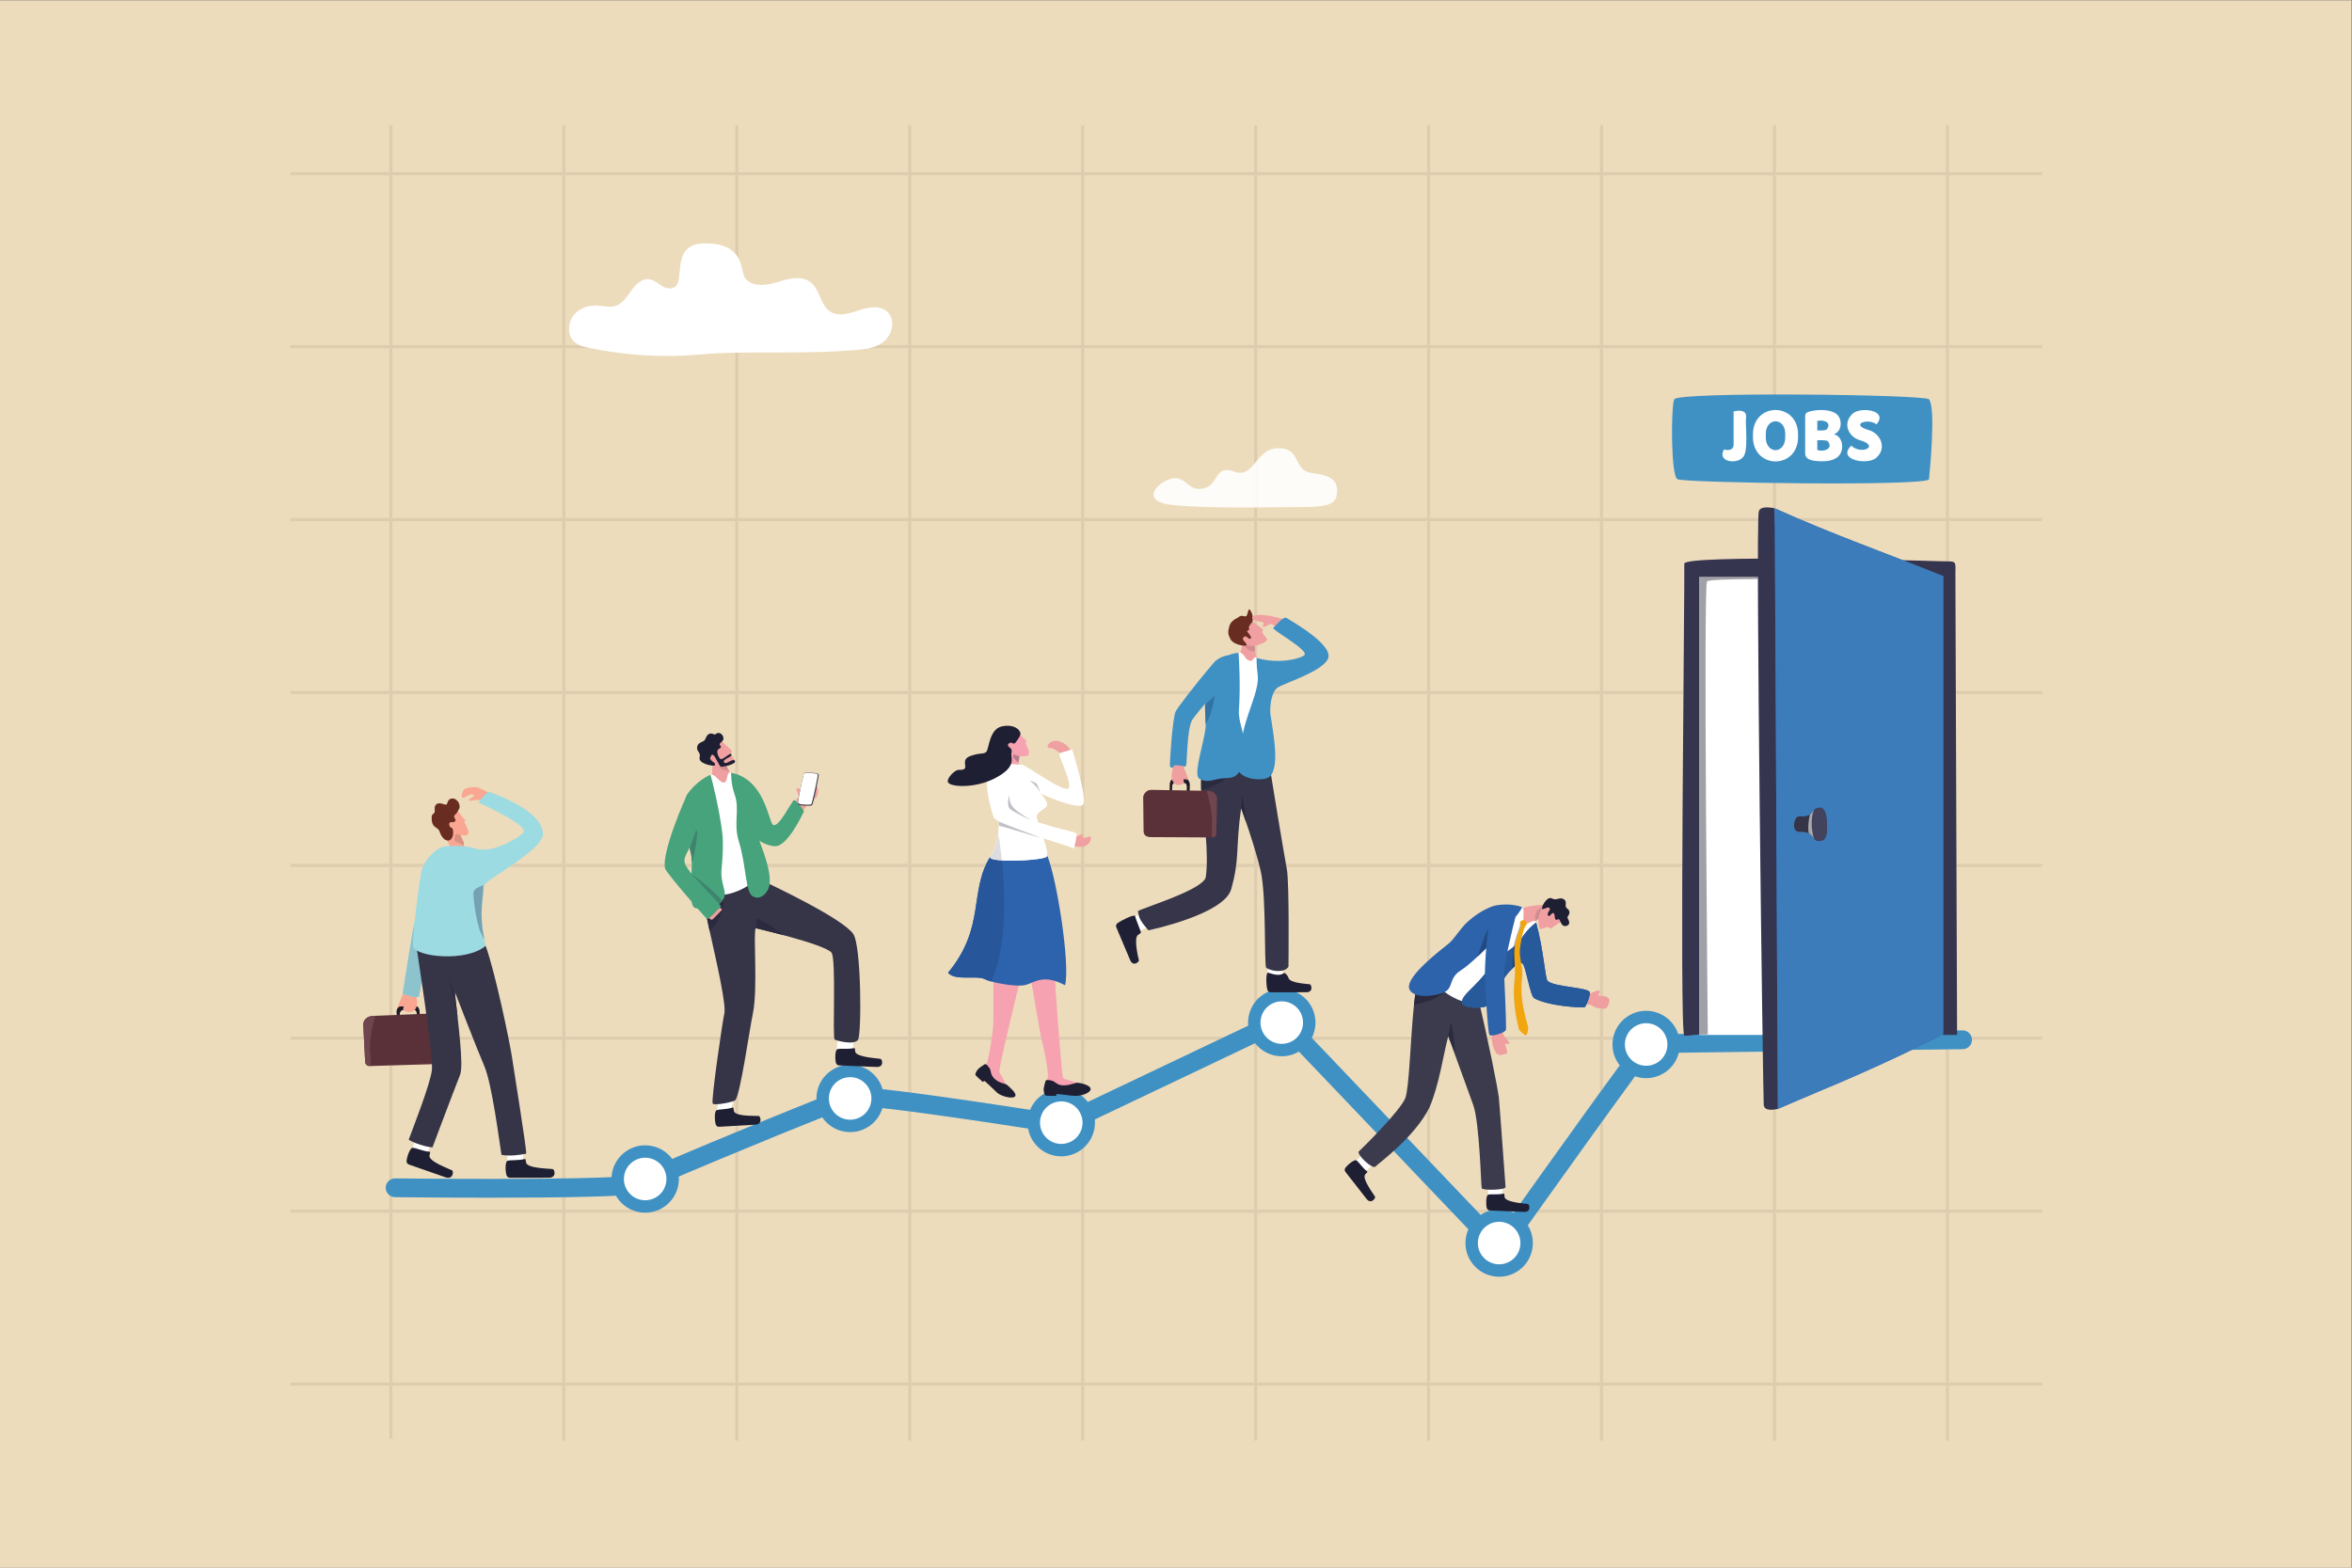 <?xml version="1.0" encoding="UTF-8" standalone="no"?>
<!-- Created with Inkscape (http://www.inkscape.org/) -->
<svg xmlns:inkscape="http://www.inkscape.org/namespaces/inkscape" xmlns:sodipodi="http://sodipodi.sourceforge.net/DTD/sodipodi-0.dtd" xmlns="http://www.w3.org/2000/svg" xmlns:svg="http://www.w3.org/2000/svg" version="1.1" id="svg2" xml:space="preserve" width="4000" height="2666.667" viewBox="0 0 4000 2666.667" sodipodi:docname="vecteezy_unemployment-rate-or-hiring-position-statistics-or-forecast_7722029.eps">
  <rect x="0" y="0" width="4000" height="2666.667" fill="#808080" stroke="none"/>
  <defs id="defs6"></defs>
  <g id="g8" inkscape:groupmode="layer" inkscape:label="ink_ext_XXXXXX" transform="matrix(1.333,0,0,-1.333,0,2666.667)">
    <g id="g10" transform="scale(0.1)">
      <path d="M 0,0 H 30000 V 20000 H 0 Z" style="fill:#eddcbc;fill-opacity:1;fill-rule:nonzero;stroke:none" id="path12"></path>
      <path d="m 5007.19,1646.3 h -39.7 v 676 h 39.7 v -676 m 0,715.7 h -19.86 -19.84 v 2166.8 h 19.84 19.86 V 2362 m 0,2206.5 h -19.86 -19.84 v 184.6 c 11.69,-9.1 25.12,-16.1 39.7,-20.4 v -164.2 m -39.7,374.3 v 1792.5 h 19.84 19.86 V 4963.1 c -14.57,-4.3 -28,-11.3 -39.7,-20.3 m 39.7,1832.3 h -19.86 -19.84 v 2166.7 h 19.84 19.86 V 6775.1 m 0,2206.4 h -19.86 -19.84 v 2166.8 h 19.84 19.86 V 8981.5 m 0,2206.5 h -19.86 -19.84 v 2166.8 h 19.84 19.86 V 11188 m 0,2206.5 h -19.86 -19.84 v 2166.7 h 19.84 19.86 v -2166.7 m 0,2206.4 h -19.86 -19.84 v 2166.8 h 19.84 19.86 v -2166.8 m 0,2206.5 h -19.86 -19.84 v 598.1 h 39.7 v -598.1" style="fill:#ddccae;fill-opacity:1;fill-rule:nonzero;stroke:none" id="path14"></path>
      <path d="m 7213.69,1621.1 h -39.7 v 701.2 h 39.7 v -676 -25.2 m 0,740.9 h -19.86 -19.84 v 2166.8 h 19.84 19.86 V 2362 m 0,2206.5 h -19.86 -19.84 v 158.4 c 13.29,0.2 26.54,0.4 39.7,0.6 v -159 m -39.7,398.5 v 1768.3 h 19.84 19.86 V 4967.6 c -13.17,-0.2 -26.4,-0.4 -39.7,-0.6 m 39.7,1808.1 h -19.86 -19.84 v 2166.7 h 19.84 19.86 V 6775.1 m 0,2206.4 h -19.86 -19.84 v 2166.8 h 19.84 19.86 V 8981.5 m 0,2206.5 h -19.86 -19.84 v 2166.8 h 19.84 19.86 V 11188 m 0,2206.5 h -19.86 -19.84 v 2166.7 h 19.84 19.86 v -2166.7 m 0,2206.4 h -19.86 -19.84 v 2166.8 h 19.84 19.86 v -2166.8 m 0,2206.5 h -19.86 -19.84 v 598.1 h 39.7 v -598.1" style="fill:#ddccae;fill-opacity:1;fill-rule:nonzero;stroke:none" id="path16"></path>
      <path d="m 9420.1,1621.1 h -39.7 v 701.2 h 39.7 v -676 -25.2 m 0,740.9 h -19.85 -19.85 v 2166.8 h 19.85 19.85 V 2362 m 0,2206.5 h -19.85 -19.85 V 5294 c 13.19,5.5 26.46,11 39.7,16.5 v -742 m -39.7,985.3 v 411 c 11.87,12.6 25.32,49.9 39.7,104.1 v -498.7 c -13.22,-5.5 -26.49,-11 -39.7,-16.4 m 39.7,4510.2 c -12.45,14.3 -25.64,27.8 -39.7,40.3 v 1044 h 19.85 19.85 V 10064 m 0,1124 h -19.85 -19.85 v 2166.8 h 19.85 19.85 V 11188 m 0,2206.5 h -19.85 -19.85 v 2166.7 h 19.85 19.85 v -2166.7 m 0,2206.4 h -19.85 -19.85 v 2166.8 h 19.85 19.85 v -2166.8 m 0,2206.5 h -19.85 -19.85 v 598.1 h 39.7 v -598.1" style="fill:#ddccae;fill-opacity:1;fill-rule:nonzero;stroke:none" id="path18"></path>
      <path d="m 11626.6,1621.1 h -39.7 v 701.2 h 39.7 v -676 -25.2 0 m 0,740.9 h -19.9 -19.8 v 2166.8 h 19.8 19.9 V 2362 m 0,2206.5 h -19.9 -19.8 v 1256.6 c 13.1,-1.7 26.4,-3.4 39.7,-5.2 V 4568.5 m 0,1493.4 c -13.3,1.8 -26.6,3.5 -39.7,5.1 v 668.3 h 19.8 19.9 v -673.4 m 0,713.2 h -19.9 -19.8 v 2166.7 h 19.8 19.9 V 6775.1 m 0,2206.4 h -19.9 -19.8 v 2166.8 h 19.8 19.9 V 8981.5 m 0,2206.5 h -19.9 -19.8 v 2166.8 h 19.8 19.9 V 11188 m 0,2206.5 h -19.9 -19.8 v 2166.7 h 19.8 19.9 v -2166.7 m 0,2206.4 h -19.9 -19.8 v 2166.8 h 19.8 19.9 v -2166.8 m 0,2206.5 h -19.9 -19.8 v 598.1 h 39.7 v -598.1" style="fill:#ddccae;fill-opacity:1;fill-rule:nonzero;stroke:none" id="path20"></path>
      <path d="m 13833.1,1621.1 h -39.7 v 701.2 h 39.7 v -676 -25.2 0 m 0,740.9 h -19.9 -19.8 v 2166.8 h 19.8 19.9 V 2362 m 0,2206.5 h -19.9 -19.8 v 1068.1 l 39.7,18.9 v -1087 m -39.7,1333.9 v 832.9 h 19.8 19.9 v -814 l -39.7,-18.9 m 39.7,872.7 h -19.9 -19.8 v 2166.7 h 19.8 19.9 V 6775.1 m 0,2206.4 h -19.9 -19.8 v 743.1 c 9.2,1.9 16.6,5 21.9,9.4 26.9,22.7 8.7,146.5 -21.9,284.2 v 1130.1 h 19.8 19.9 V 8981.5 m 0,2206.5 h -19.9 -19.8 v 2166.8 h 19.8 19.9 V 11188 m 0,2206.5 h -19.9 -19.8 v 2166.7 h 19.8 19.9 v -2166.7 m 0,2206.4 h -19.9 -19.8 v 2166.8 h 19.8 19.9 v -2166.8 m 0,2206.5 h -19.9 -19.8 v 598.1 h 39.7 v -598.1" style="fill:#ddccae;fill-opacity:1;fill-rule:nonzero;stroke:none" id="path22"></path>
      <path d="m 16039.5,1621.1 h -39.7 v 701.2 h 39.7 v -676 -25.2 m 0,740.9 h -19.8 -19.9 v 2166.8 h 19.9 19.8 V 2362 m 0,2206.5 h -19.8 -19.9 v 2118 l 39.7,18.9 V 4568.5 m -39.7,2383.7 v 1989.6 h 19.9 19.8 V 6971.1 l -39.7,-18.9 m 39.7,2029.3 h -19.8 -19.9 V 9200 c 13.8,-45.2 27.2,-90.8 39.7,-135.5 v -83 m 0,2627.1 c -1.3,3.6 -2.8,7.1 -4.6,10.3 -10,19.3 -16.6,48 -20.9,76.5 -7.8,50.8 -8.3,101.8 -8.3,102.2 v 0 l 2.1,12.8 -8,16.5 v 1527.9 h 19.9 19.8 v -1746.2 m 0,1785.9 h -19.8 -19.9 v 135.4 c 13.4,0.1 26.6,0.2 39.7,0.3 v -135.7 m -39.7,687.7 v 1479 h 19.9 19.8 v -1431.9 c -13.4,-15.9 -26.6,-31.8 -39.7,-47.1 m 39.7,1518.7 h -19.8 -19.9 v 2166.8 h 19.9 19.8 v -2166.8 m 0,2206.5 h -19.8 -19.9 v 598.1 h 39.7 v -598.1" style="fill:#ddccae;fill-opacity:1;fill-rule:nonzero;stroke:none" id="path24"></path>
      <path d="m 18246,1621.1 h -39.7 v 701.2 h 39.7 v -676 -25.2 m 0,740.9 h -19.8 -19.9 v 2166.8 h 19.9 19.8 V 2362 m 0,2206.5 h -19.8 -19.9 v 303 l 39.7,-41.7 v -261.3 m 0,609.1 -39.7,41.6 v 595.7 c 10.7,18.6 20.8,37.4 30.3,56.2 3.2,7.6 6.3,15.2 9.4,22.7 v -716.2 m -39.7,2555.2 v 1209 h 19.9 19.8 v -1173 c -13.3,-11.8 -26.5,-23.8 -39.7,-36 m 39.7,1248.7 h -19.8 -19.9 v 2166.8 h 19.9 19.8 V 8981.5 m 0,2206.5 h -19.8 -19.9 v 2166.8 h 19.9 19.8 V 11188 m 0,2206.5 h -19.8 -19.9 v 2166.7 h 19.9 19.8 v -2166.7 m 0,2206.4 h -19.8 -19.9 v 2166.8 h 19.9 19.8 v -2166.8 m 0,2206.5 h -19.8 -19.9 v 598.1 h 39.7 v -598.1" style="fill:#ddccae;fill-opacity:1;fill-rule:nonzero;stroke:none" id="path26"></path>
      <path d="m 20452.5,1621.1 h -39.7 v 701.2 h 39.7 v -676 -25.2 0 m 0,740.9 h -19.8 -19.9 v 2166.8 h 19.9 19.8 V 2362 m 0,2206.5 h -19.8 -19.9 v 1086 c 13.3,18.4 26.6,36.8 39.7,55 v -1141 m -39.7,1495.8 v 671 h 19.9 19.8 v -616.2 c -13.1,-18.1 -26.3,-36.3 -39.7,-54.8 m 39.7,710.8 h -19.8 -19.9 v 360.5 c 14.1,-1.9 27.7,-2.8 39.7,-3.1 v -357.4 m 0,521.5 c -14.5,2.4 -28.6,3.8 -39.7,4.7 v 1640.5 h 19.9 19.8 V 7296.6 m 0,1684.9 h -19.8 -19.9 v 2166.8 h 19.9 19.8 V 8981.5 m 0,2206.5 h -19.8 -19.9 v 2166.8 h 19.9 19.8 V 11188 m 0,2206.5 h -19.8 -19.9 v 2166.7 h 19.9 19.8 v -2166.7 m 0,2206.4 h -19.8 -19.9 v 2166.8 h 19.9 19.8 v -2166.8 m 0,2206.5 h -19.8 -19.9 v 598.1 h 39.7 v -598.1" style="fill:#ddccae;fill-opacity:1;fill-rule:nonzero;stroke:none" id="path28"></path>
      <path d="m 22658.9,1621.1 h -39.7 v 701.2 h 39.7 v -676 -25.2 0 m 0,740.9 h -19.8 -19.9 v 2166.8 h 19.9 19.8 V 2362 m 0,2206.5 h -19.8 -19.9 V 5844 c 15,1.2 28.9,3.4 39.7,5.5 v -1281 m 0,8942.4 c -5.4,2.5 -10.9,4.9 -16.3,7.4 v 0 0 0 0 c 0,0 -9,2.2 -23.4,4.8 v 2038.1 h 19.9 19.8 v -2050.3 m 0,2090 h -19.8 -19.9 v 2166.8 h 19.9 19.8 v -2166.8 m 0,2206.5 h -19.8 -19.9 v 598.1 h 39.7 v -598.1" style="fill:#ddccae;fill-opacity:1;fill-rule:nonzero;stroke:none" id="path30"></path>
      <path d="m 24865.4,1621.1 h -39.7 v 701.2 h 39.7 v -676 -25.2 0 m 0,740.9 h -19.8 -19.9 v 2166.8 h 19.9 19.8 V 2362 m 0,2206.5 h -19.8 -19.9 v 2045.3 c 13.8,0.1 27.1,0.3 39.7,0.5 V 4568.5 m 0,8273 c -11.6,0.3 -24.8,0.4 -39.7,0.6 v 512.7 h 19.9 19.8 v -513.3 m 0,553 h -19.8 -19.9 v 2166.7 h 19.9 19.8 v -2166.7 m 0,2206.4 h -19.8 -19.9 v 2166.8 h 19.9 19.8 v -2166.8 m 0,2206.5 h -19.8 -19.9 v 598.1 h 39.7 v -598.1" style="fill:#ddccae;fill-opacity:1;fill-rule:nonzero;stroke:none" id="path32"></path>
      <path d="M 26054.8,2322.3 H 3705.05 V 2362 H 26054.8 v -39.7" style="fill:#ddccae;fill-opacity:1;fill-rule:nonzero;stroke:none" id="path34"></path>
      <path d="m 26054.8,4528.8 h -6448.5 c 9.3,13.1 18.7,26.4 28.3,39.7 h 778.2 19.9 19.8 2166.7 19.9 19.8 2166.8 19.9 19.8 1185.3 4.1 v -39.7 m -6743.3,0 h -446.8 l -37.9,39.7 h 513 c -9.6,-13.4 -19.1,-26.7 -28.3,-39.7 m -778.4,0 h -287.1 -19.8 -19.9 -2166.8 -19.8 -19.9 -2166.7 -19.9 -19.8 -2166.8 -19.9 -19.8 -2166.8 -19.85 -19.85 -2166.71 -19.86 -19.84 -2166.8 -19.86 -19.84 -1262.44 v 39.7 h 1262.44 19.84 19.86 2166.8 19.84 19.86 2166.71 19.85 19.85 2166.8 19.8 19.9 2166.8 19.8 19.9 2166.7 19.9 19.8 2166.8 19.9 19.8 249.2 l 37.9,-39.7" style="fill:#ddccae;fill-opacity:1;fill-rule:nonzero;stroke:none" id="path36"></path>
      <path d="m 26054.8,6735.3 h -895.6 c 0,0.9 0,1.7 0,2.5 -0.2,13 -2.4,25.6 -6.4,37.3 h 897.9 4.1 v -39.8 m -5144.7,0 h -457.6 -19.8 -19.9 -1433.4 c -2.9,13.3 -5.7,26.5 -8.6,39.8 h 1442 19.9 19.8 494.3 c -0.9,-0.8 -1.6,-1.5 -2.4,-2.1 -6.1,-5.6 -9.9,-9.6 -13.8,-13.8 -6.7,-7.3 -13.1,-14.9 -20.5,-23.9 m -2415.6,0 h -29.3 c 3.2,13.4 6.4,26.6 9.7,39.8 h 5.1 c 3,-8.1 7.9,-21.7 14.5,-39.8 m -490.5,0 h -1243.6 l -37.9,39.8 h 1284.2 c -0.9,-13.3 -1.8,-26.5 -2.7,-39.8 m -1575.2,0 h -326.3 l 83.5,39.8 h 204.9 l 37.9,-39.8 m -884.8,0 h -1710.9 -19.9 -19.8 -278.2 c -1,13.1 -2,26.4 -3.1,39.8 h 281.3 19.8 19.9 1794.3 l -83.4,-39.8 m -2252.2,0 h -459.2 c 3,13.2 6.1,26.4 9.2,39.8 h 440.3 c 2.6,-10.1 5.9,-23.6 9.7,-39.8 m -642.2,0 h -1023 -19.9 -19.8 -640.2 c 4,5.6 7.7,19.3 11,39.8 h 629.2 19.8 19.9 1028.7 c -1.8,-12.9 -3.7,-26.2 -5.7,-39.8 m -1992.1,0 H 9546.62 c 2.24,13.4 4.45,26.7 6.64,39.8 h 1088.64 c 1.5,-19.8 3.6,-32 6.5,-35.1 1,-1.1 4.2,-2.7 9.1,-4.7 m -1470.59,0 h -1973.22 -19.86 -19.84 -682.26 c -2.56,12.9 -5.22,26.2 -7.96,39.8 h 690.22 19.84 19.86 1979.1 c -1.93,-13 -3.9,-26.3 -5.88,-39.8 m -3143.91,0 h -174.64 c -1.21,13.2 -2.46,26.4 -3.75,39.8 h 162.63 c 5.27,-13.3 10.54,-26.6 15.76,-39.8 m -561.59,0 h -474.22 -19.86 -19.84 -1262.44 v 39.8 h 1262.44 19.84 19.86 469.46 c 1.62,-13.4 3.22,-26.7 4.76,-39.8" style="fill:#ddccae;fill-opacity:1;fill-rule:nonzero;stroke:none" id="path38"></path>
      <path d="m 26054.8,8941.8 h -1093.6 l -0.1,39.7 h 1093.7 v -39.7 m -4591.6,0 h -1010.7 -19.8 -19.9 -2166.8 -19.8 -19.9 -1793.7 c -2,11.1 -4.4,24.4 -7,39.7 h 1800.7 19.9 19.8 2166.8 19.9 19.8 1010.9 c 0,-13.2 -0.1,-26.6 -0.2,-39.7 m -5391.3,0 h -32.4 -19.8 -19.9 -231.2 c 1.9,13.4 3.5,26.6 5,39.7 h 226.2 19.9 19.8 22.4 c 3.5,-13.5 6.8,-26.7 10,-39.7 m -677,0 h -1561.8 -19.9 -19.8 -384.6 c -3.9,13.7 -7.7,27 -11.5,39.7 h 396.1 19.8 19.9 1563.2 c -0.4,-13.4 -0.8,-26.7 -1.4,-39.7 m -2828.8,0 h -939.5 -19.9 -19.8 -1983.39 c 0.39,12.6 0.85,25.8 1.35,39.7 h 1982.04 19.8 19.9 957.4 c -6.3,-13.2 -12.3,-26.5 -17.9,-39.7 m -3740.94,0 h -64.17 c -9.32,15 -16.43,28.4 -20.87,39.7 h 85.57 c -0.05,-12.9 -0.24,-26.1 -0.53,-39.7 m -343.76,0 h -1267.71 -19.86 -19.84 -677.65 c 19.25,13 38.69,26.2 58.1,39.7 h 619.55 19.84 19.86 1266.07 c -0.31,-14.5 0.21,-27.7 1.64,-39.7 m -3086.77,0 h -387.44 -19.86 -19.84 -1262.44 v 39.7 h 1262.44 19.84 19.86 406.84 c -7.2,-13.1 -13.71,-26.4 -19.4,-39.7" style="fill:#ddccae;fill-opacity:1;fill-rule:nonzero;stroke:none" id="path40"></path>
      <path d="m 26054.8,11148.3 h -1101.6 l -0.2,39.7 h 1101.8 v -39.7 m -4577.3,0 h -1025 -19.8 -19.9 -2166.8 -19.8 -19.9 -2018.1 c -0.3,13.3 -0.7,26.5 -1.4,39.7 h 2019.5 19.9 19.8 2166.8 19.9 19.8 1025.3 c -0.1,-13.1 -0.2,-26.6 -0.3,-39.7 m -6099,0 h -1545.4 -19.9 -19.8 -2166.8 -19.9 -19.8 -2166.8 -19.85 -19.85 -2166.71 -19.86 -19.84 -2166.8 -19.86 -19.84 -1262.44 v 39.7 h 1262.44 19.84 19.86 2166.8 19.84 19.86 2166.71 19.85 19.85 2166.8 19.8 19.9 2166.8 19.8 19.9 1548.4 c -1.3,-13.6 -2.3,-26.9 -3,-39.7" style="fill:#ddccae;fill-opacity:1;fill-rule:nonzero;stroke:none" id="path42"></path>
      <path d="m 26054.8,13354.8 h -3037.2 c -31.1,13.1 -62.1,26.3 -93.4,39.7 h 1901.5 19.9 19.8 1185.3 4.1 v -39.7 m -3622.7,0 h -1979.6 -19.8 -19.9 -2166.8 -19.8 -19.9 -2166.8 -19.8 -19.9 -2166.7 -19.9 -19.8 -2166.8 -19.9 -19.8 -2166.8 -19.85 -19.85 -2166.71 -19.86 -19.84 -2166.8 -19.86 -19.84 -1262.44 v 39.7 h 1262.44 19.84 19.86 2166.8 19.84 19.86 2166.71 19.85 19.85 2166.8 19.8 19.9 2166.8 19.8 19.9 2166.7 19.9 19.8 2166.8 19.9 19.8 2166.8 19.9 19.8 1980.7 c -0.4,-12.1 -0.7,-25.3 -1.1,-39.7" style="fill:#ddccae;fill-opacity:1;fill-rule:nonzero;stroke:none" id="path44"></path>
      <path d="M 26054.8,15561.2 H 3705.05 v 39.7 H 26054.8 v -39.7" style="fill:#ddccae;fill-opacity:1;fill-rule:nonzero;stroke:none" id="path46"></path>
      <path d="M 26054.8,17767.7 H 3705.05 v 39.7 H 26054.8 v -39.7" style="fill:#ddccae;fill-opacity:1;fill-rule:nonzero;stroke:none" id="path48"></path>
      <path d="m 8937.54,15482 c -483.72,-43.8 -947.77,-12.5 -1425.72,83.8 -73.32,14.7 -151.17,35 -202.05,95 -77.04,90.9 -58.25,247.5 20.43,336 78.67,88.4 199.72,117.3 312.23,107.9 72.05,-6 146.25,-25.5 215.1,-1.8 86.01,29.5 141.34,118 197.65,195.2 56.3,77.3 133.2,154.1 223.04,144.4 67.32,-7.3 121.54,-61.6 182.09,-94.9 60.55,-33.4 147.37,-35 180.1,29.8 70.03,138.8 -41.76,512.2 335.68,521.1 544.8,13 464.79,-367.4 532.29,-446.1 102.31,-119.3 278.65,-88.3 421.67,-43.7 143.05,44.6 313.55,87.7 427.25,-18.4 98.6,-92 112.6,-264.8 217.1,-348.6 111.3,-89.2 265,-36.5 396.1,7.8 131.2,44.4 301.2,63.6 380.8,-59.8 66.8,-103.5 22.5,-257.1 -67.1,-336.2 -89.6,-79.2 -209.7,-100.8 -324.5,-111.2 -745.1,-67.4 -1424.5,-6.3 -2022.16,-60.3" style="fill:#ffffff;fill-opacity:1;fill-rule:nonzero;stroke:none" id="path50"></path>
      <path d="m 15833.4,13529.4 c -289.8,0 -611.2,5.7 -865.7,30.6 -482.9,47.4 -145,342.6 19.4,342.6 143.5,0 173.4,-136.8 312.2,-136.8 20.1,0 42.5,2.9 67.9,9.5 154.3,40.1 140.5,231.2 284.1,231.2 26,0 57,-6.2 95.1,-20.7 27.2,-10.3 51.7,-14.9 74.3,-14.9 74.6,0 127,50.7 179.1,111.3 v -552.3 c -53.7,-0.3 -109.4,-0.5 -166.4,-0.5 m 206.1,0.8 v 599.1 c 64.6,76.4 137,152.3 256.3,155.6 4.7,0.2 9.4,0.2 14,0.2 301.8,0 175.8,-286.7 433.9,-317.4 251.8,-30 312.8,-104 315,-218.4 3.6,-191 -106.8,-215.9 -545.3,-215.9 -15.3,0 -31,0 -47.1,0.1 -6.7,0 -13.7,0 -20.9,0 -70.2,0 -161.3,-1 -265.8,-2.1 -44.5,-0.4 -91.3,-0.8 -140.1,-1.2" style="fill:#fefcf9;fill-opacity:1;fill-rule:nonzero;stroke:none" id="path52"></path>
      <path d="m 15999.8,13529.9 v 552.3 c 13.1,15.3 26.3,31.2 39.7,47.1 v -599.1 c -13.1,-0.1 -26.3,-0.2 -39.7,-0.3" style="fill:#fcfbf9;fill-opacity:1;fill-rule:nonzero;stroke:none" id="path54"></path>
      <path d="m 5039.6,4727.9 c 0.28,0 565.45,-6.7 1216.87,-6.7 423.41,0 883.07,2.8 1248.72,12.2 182.94,4.7 342.17,11 463.2,19.7 60.65,4.3 111.55,9.1 153.07,15.1 20.87,3 39.32,6.3 57.11,10.6 8.95,2.2 17.76,4.7 27.37,8.1 9.66,3.5 20.04,7.6 33.73,16 l -2.15,3.4 2.12,-3.4 h 0.03 l -2.15,3.4 2.12,-3.4 c 0.33,0.2 5.53,3.2 12.94,7 14.6,7.5 38.43,18.9 68.83,32.9 57.16,26.3 138.09,62.1 235.58,104.2 341.45,147.7 886.45,374.4 1363.59,569.3 238.62,97.5 460.32,187.1 631.22,254.9 85.4,33.9 158.1,62.3 213.5,83.5 27.7,10.6 51.1,19.3 69.3,26 9.1,3.3 16.9,6 23.1,8.2 6.2,2.1 11,3.6 13.2,4.3 l -16.1,53.5 11.9,-54.6 c 0.8,0.1 2.1,0.5 4.2,1.1 l -16.1,53.5 11.9,-54.6 -4.2,19.3 3.2,-19.5 1,0.2 -4.2,19.3 3.2,-19.5 c 0.1,0 3.9,0.5 9.7,0.8 5.9,0.4 13.8,0.6 23.4,0.6 23.1,0 55.1,-1.3 93.5,-3.8 72.2,-4.7 167.2,-13.7 277.1,-26 192.4,-21.4 430.7,-52.5 679.5,-87.1 373.2,-51.9 770.1,-111.7 1073.5,-158.4 151.7,-23.4 280,-43.6 370.5,-57.8 45.2,-7.2 80.9,-12.9 105.3,-16.8 12.2,-1.9 21.6,-3.4 27.9,-4.4 6.3,-1 9.5,-1.5 9.5,-1.6 24.3,-3.8 48.5,-0.4 70.7,10.2 l 2720.6,1294.5 2720.2,-2852.3 c 24.9,-26.1 59.6,-39.5 95.5,-36.9 35.9,2.6 68.3,20.8 89.2,50.2 0,0 7.2,10.2 20.8,29.3 102,143.5 561.5,789.3 999.7,1399.1 219.1,304.9 433,600.8 593.9,820.1 80.4,109.6 147.7,200.1 195.2,262.3 23.7,31.1 42.7,55.2 54.9,70 6,7.3 10.6,12.4 11.3,13.2 l -0.6,0.6 0.6,-0.6 v 0 l -0.6,0.6 0.6,-0.6 -35.2,34.6 33.6,-36.2 c 1,1 1.4,1.4 1.6,1.6 l -35.2,34.6 33.6,-36.2 -65.8,70.6 55.1,-79.1 c 6.9,4.9 9.1,7.1 10.7,8.5 l -65.8,70.6 55.1,-79.1 -65,93.4 47.9,-103.2 c 8.8,4.1 13.5,7.3 17.1,9.8 l -65,93.4 47.9,-103.2 -49.5,106.6 31.9,-113.1 c 7.6,2.1 13.1,4.4 17.6,6.5 l -49.5,106.6 31.9,-113.1 -32.2,114.3 1.7,-118.8 c 13.1,0.3 22.9,2.4 30.5,4.5 l -32.2,114.3 1.7,-118.8 c 349.1,5.2 1351.9,17.7 2267.2,28.9 457.7,5.7 893.5,11 1214.9,14.9 160.7,1.9 292.8,3.5 384.8,4.6 91.9,1.2 143.7,1.8 143.7,1.8 66.2,0.8 119.3,55.1 118.5,121.4 -0.8,66.3 -55.2,119.4 -121.4,118.6 -0.1,0 -3312,-39.9 -4011.2,-50.2 -10.8,-0.2 -19.4,-1.7 -26.5,-3.3 -14,-3.5 -22.1,-7.5 -28.4,-10.7 -6.2,-3.3 -10.4,-6.1 -13.8,-8.4 -6.6,-4.7 -10.3,-8 -13.5,-10.8 -6.1,-5.6 -9.9,-9.6 -13.8,-13.8 -7.4,-8.2 -14.6,-16.6 -23.1,-27 -16.3,-20 -37,-46.6 -62.4,-80 -47.6,-62.3 -111.1,-147.9 -186.3,-250.3 -263.1,-358.3 -668.5,-922.9 -1008.4,-1398.3 -339.9,-475.4 -614.2,-861.4 -614.2,-861.5 l 97.8,-69.5 86.8,82.8 -2780.1,2915.2 c -35.8,37.5 -91.6,47.8 -138.4,25.6 l -2799.2,-1331.9 51.6,-108.4 19,118.5 c -0.3,0.1 -556.1,89.5 -1166.8,178.9 -305.4,44.8 -624.5,89.5 -895.2,123.2 -135.4,16.9 -258.8,30.9 -362.8,40.9 -52,4.9 -99.2,8.9 -140.9,11.6 -41.9,2.7 -78,4.3 -109.2,4.3 -17,0 -32.5,-0.5 -47.6,-1.7 -7.6,-0.6 -15.1,-1.4 -23,-2.7 -8,-1.3 -16.3,-2.9 -26.3,-5.9 -8.7,-2.6 -17.7,-5.6 -28.6,-9.4 -20.8,-7.3 -47.8,-17.3 -81.2,-30 -62.5,-23.7 -146.8,-56.7 -247.4,-96.7 -351.7,-139.8 -900.78,-364.2 -1377.38,-563.2 -238.29,-99.5 -458.35,-192.5 -626.74,-265.5 -84.24,-36.6 -155.5,-68.1 -210.18,-93.1 -27.38,-12.5 -50.57,-23.4 -69.64,-32.8 -9.56,-4.7 -18.09,-9 -25.87,-13.1 -7.85,-4.2 -14.73,-8 -22.42,-12.8 l 35.31,-56.5 -22.47,63 c -0.97,-0.4 -4.37,-1.3 -12.84,-6.5 l 35.31,-56.5 -22.47,63 4.97,-13.9 -4.74,14 -0.23,-0.1 4.97,-13.9 -4.74,14 0.29,-0.9 -0.28,0.9 h -0.01 l 0.29,-0.9 -0.28,0.9 c -0.25,-0.1 -2.52,-0.8 -6.09,-1.6 -7,-1.6 -18.83,-3.8 -33.84,-5.9 -28.27,-4 -67.87,-8.1 -115.67,-11.7 -83.8,-6.4 -193.11,-11.7 -319.32,-16 -378.96,-12.9 -910.43,-16.6 -1394.16,-16.6 -324.89,0 -628.49,1.7 -850.8,3.4 -111.15,0.8 -202,1.6 -265.03,2.3 -31.52,0.3 -56.09,0.5 -72.76,0.7 -16.68,0.2 -25.41,0.3 -25.44,0.3 -66.27,0.8 -120.62,-52.3 -121.41,-118.6 -0.79,-66.2 52.3,-120.6 118.57,-121.4" style="fill:#3f91c4;fill-opacity:1;fill-rule:nonzero;stroke:none" id="path56"></path>
      <path d="m 8585.1,5204.4 c 134.97,-195.4 86.03,-463.1 -109.32,-598.1 -195.34,-135 -463.11,-86 -598.07,109.3 -134.97,195.4 -86.03,463.1 109.31,598.1 195.35,135 463.11,86 598.08,-109.3" style="fill:#3f91c4;fill-opacity:1;fill-rule:nonzero;stroke:none" id="path58"></path>
      <path d="m 8454.61,5114.2 c 85.18,-123.3 54.29,-292.2 -68.98,-377.4 -123.28,-85.2 -292.26,-54.3 -377.44,69 -85.17,123.2 -54.28,292.2 68.99,377.4 123.28,85.2 292.26,54.3 377.43,-69" style="fill:#ffffff;fill-opacity:1;fill-rule:nonzero;stroke:none" id="path60"></path>
      <path d="m 11200.1,6232.5 c 134.9,-195.3 86,-463.1 -109.4,-598.1 -195.3,-134.9 -463.1,-86 -598,109.4 -135,195.3 -86.1,463.1 109.3,598 195.3,135 463.1,86.1 598.1,-109.3" style="fill:#3f91c4;fill-opacity:1;fill-rule:nonzero;stroke:none" id="path62"></path>
      <path d="m 11069.6,6142.4 c 85.1,-123.3 54.3,-292.3 -69,-377.5 -123.3,-85.1 -292.3,-54.3 -377.5,69 -85.1,123.3 -54.2,292.3 69,377.5 123.3,85.1 292.3,54.2 377.5,-69" style="fill:#ffffff;fill-opacity:1;fill-rule:nonzero;stroke:none" id="path64"></path>
      <path d="m 13893.6,5923.3 c 135,-195.4 86.1,-463.1 -109.3,-598.1 -195.3,-135 -463.1,-86 -598.1,109.3 -134.9,195.3 -86,463.1 109.4,598.1 195.3,135 463.1,86 598,-109.3" style="fill:#3f91c4;fill-opacity:1;fill-rule:nonzero;stroke:none" id="path66"></path>
      <path d="m 13763.2,5833.1 c 85.1,-123.3 54.2,-292.3 -69,-377.4 -123.3,-85.2 -292.3,-54.3 -377.5,69 -85.1,123.2 -54.3,292.2 69,377.4 123.3,85.2 292.3,54.3 377.5,-69" style="fill:#ffffff;fill-opacity:1;fill-rule:nonzero;stroke:none" id="path68"></path>
      <path d="m 16706.9,7200.2 c 135,-195.3 86.1,-463.1 -109.3,-598.1 -195.3,-134.9 -463.1,-86 -598.1,109.4 -134.9,195.3 -86,463.1 109.4,598 195.3,135 463.1,86.1 598,-109.3" style="fill:#3f91c4;fill-opacity:1;fill-rule:nonzero;stroke:none" id="path70"></path>
      <path d="m 16576.4,7110.1 c 85.2,-123.3 54.3,-292.3 -68.9,-377.5 -123.3,-85.1 -292.3,-54.3 -377.5,69 -85.1,123.3 -54.3,292.3 69,377.5 123.3,85.1 292.3,54.2 377.4,-69" style="fill:#ffffff;fill-opacity:1;fill-rule:nonzero;stroke:none" id="path72"></path>
      <path d="m 19480.3,4386.9 c 135,-195.3 86.1,-463.1 -109.3,-598.1 -195.3,-134.9 -463.1,-86 -598.1,109.4 -134.9,195.3 -86,463.1 109.3,598 195.4,135 463.2,86.1 598.1,-109.3" style="fill:#3f91c4;fill-opacity:1;fill-rule:nonzero;stroke:none" id="path74"></path>
      <path d="m 19349.8,4296.8 c 85.2,-123.3 54.3,-292.3 -68.9,-377.5 -123.3,-85.1 -292.3,-54.3 -377.5,69 -85.2,123.3 -54.3,292.3 69,377.5 123.3,85.1 292.3,54.2 377.4,-69" style="fill:#ffffff;fill-opacity:1;fill-rule:nonzero;stroke:none" id="path76"></path>
      <path d="m 21355.9,6920.9 c 134.9,-195.4 86,-463.1 -109.4,-598.1 -195.3,-135 -463.1,-86 -598,109.3 -135,195.4 -86.1,463.1 109.3,598.1 195.3,135 463.1,86 598.1,-109.3" style="fill:#3f91c4;fill-opacity:1;fill-rule:nonzero;stroke:none" id="path78"></path>
      <path d="m 21225.4,6830.7 c 85.1,-123.2 54.3,-292.2 -69,-377.4 -123.3,-85.2 -292.3,-54.3 -377.4,69 -85.2,123.3 -54.3,292.2 68.9,377.4 123.3,85.2 292.3,54.3 377.5,-69" style="fill:#ffffff;fill-opacity:1;fill-rule:nonzero;stroke:none" id="path80"></path>
      <path d="m 24947.5,12700.6 c 5.3,167.1 5.3,135.2 -205.6,143.2 -211,8 -3261.3,87.6 -3253.2,-31.9 8.1,-119.5 -64.9,-6013.7 0,-6021.7 32.5,-4 73,2 122.7,8 49.7,5.9 108.5,11.9 177.5,7.9 137.9,-7.9 3180.1,-7.9 3180.1,-7.9 l -21.5,5902.4" style="fill:#363550;fill-opacity:1;fill-rule:nonzero;stroke:none" id="path82"></path>
      <path d="m 21678,6798.4 h 3104.8 v 5843.8 H 21678 Z" style="fill:#ffffff;fill-opacity:1;fill-rule:nonzero;stroke:none" id="path84"></path>
      <path d="m 21675.4,6802.2 v 2.5 c 0.9,0.1 1.8,0.1 2.6,0.2 v -2.7 h -2.6" style="fill:#31648a;fill-opacity:1;fill-rule:nonzero;stroke:none" id="path86"></path>
      <path d="m 21675.4,6804.7 v 5843.9 h 752.6 c 0,-2 0,-4.3 0,-6.4 h -750 V 6804.9 c -0.8,-0.1 -1.7,-0.1 -2.6,-0.2 m 3128.4,5782.2 c -3.3,0.1 -7,0.2 -11,0.3 v 61.4 h 1 l 10,-61.7" style="fill:#323146;fill-opacity:1;fill-rule:nonzero;stroke:none" id="path88"></path>
      <path d="m 21678,6802.2 v 5840 h 750 c 0,-8.6 0,-17.3 0,-25.9 -369.1,-1.9 -634.8,-10.4 -649.4,-30.5 -47.8,-65.7 10.3,-5779.7 10.3,-5779.7 l -110.9,-3.9" style="fill:#a1a0a7;fill-opacity:1;fill-rule:nonzero;stroke:none" id="path90"></path>
      <path d="m 22862.7,6047.7 c -180.8,-193.1 -180.8,-193.1 -180.8,-193.1 0,0 -174,-48.3 -179.9,52.9 -8.5,145.4 -105.9,7346.1 -63.5,7568.4 16.9,88.7 204.1,42.4 204.1,42.4 l 220.1,-7470.6" style="fill:#363550;fill-opacity:1;fill-rule:nonzero;stroke:none" id="path92"></path>
      <path d="M 24792.8,12652.8 V 6809 C 24058,6426.2 23253.5,6098.1 23253.5,6098.1 l -571.6,-243.5 -39.3,7663.7 c 727.4,-328.2 1394.2,-561 2150.2,-865.5" style="fill:#2c63ae;fill-opacity:1;fill-rule:nonzero;stroke:none" id="path94"></path>
      <path d="m 22681.9,5854.6 -39.3,7663.7 v 0 l 39.3,-7663.7 v 0" style="fill:#51506b;fill-opacity:1;fill-rule:nonzero;stroke:none" id="path96"></path>
      <path d="m 22681.9,5854.6 v 0 l -39.3,7663.7 v 0 c 727.4,-328.2 1394.2,-561 2150.2,-865.5 v -4.2 -61.4 V 6809 c -3.3,-1.8 -6.7,-3.5 -10,-5.2 -3.5,-1.8 -6.8,-3.6 -10.3,-5.4 -0.1,0 -0.3,-0.1 -0.4,-0.2 -729.1,-378.1 -1518.6,-700.1 -1518.6,-700.1 l -571.6,-243.5" style="fill:#3d7cbb;fill-opacity:1;fill-rule:nonzero;stroke:none" id="path98"></path>
      <path d="m 23221.8,9273.6 c -44.2,-4.7 -62.8,10 -78.5,30.3 v 0.1 c -16.4,21.2 -29.6,48.7 -65.4,66.8 -25.5,13 -62.5,21.3 -120.4,19.1 -113,-4 -66.6,201 -8,197.5 76.7,-4.7 116.5,6.4 141.6,23.2 v 0 c 23.8,15.8 34.5,36.8 51,54.4 l 0.8,0.8 c 12.7,13.6 29.1,25.1 57.7,30.8 105.8,21.2 105.8,-161.1 105.8,-210.7 0,-49.7 23.1,-200.7 -84.6,-212.3" style="fill:#363548;fill-opacity:1;fill-rule:nonzero;stroke:none" id="path100"></path>
      <path d="m 23187.9,9287.2 c 0,0 -20.6,4.6 -44.6,16.7 v 0.1 c -16.4,21.2 -29.6,48.7 -65.4,66.8 -19,64.2 2.8,204 13.2,239.8 v 0 c 23.8,15.8 34.5,36.8 51,54.4 l 0.8,0.8 40.4,-36.9 4.6,-341.7" style="fill:#aaa9ac;fill-opacity:1;fill-rule:nonzero;stroke:none" id="path102"></path>
      <path d="m 23221.8,9273.6 c -44.3,-4.7 -62.9,10 -78.6,30.4 -32.2,97 -44.5,263.5 -1.2,361.1 12.9,13.8 29.4,25.7 58.6,31.5 105.8,21.2 105.8,-161.1 105.8,-210.7 0,-49.7 23.1,-200.7 -84.6,-212.3" style="fill:#44435d;fill-opacity:1;fill-rule:nonzero;stroke:none" id="path104"></path>
      <path d="m 21360.9,14910 c -41.8,-79.1 -46.7,-981.1 41.5,-1020.4 108.1,-48.1 3198.9,-91.3 3208.5,0 12.3,117.5 88,914.8 0,1020.4 -50.7,60.9 -3197.2,99.8 -3250,0" style="fill:#3f91c4;fill-opacity:1;fill-rule:nonzero;stroke:none" id="path106"></path>
      <path d="m 22117.8,14754.6 c 64.4,16.4 170.3,21.3 159,-75.7 -13.5,-97 38,-447.1 -46.4,-515.1 -78.5,-84.9 -325.7,-52.8 -235.3,105.9 60.9,-18.4 129.2,-6.5 122.7,71.6 v 413.3" style="fill:#ffffff;fill-opacity:1;fill-rule:nonzero;stroke:none" id="path108"></path>
      <path d="m 22528.5,14445.7 c -14.1,-247.1 262.1,-246.8 248,0 16.6,244.3 -263.9,244.2 -248,0 z m -163.6,0 c -14,437 588.9,436.2 575.1,-0.1 15.5,-438.8 -589.6,-437.8 -575.1,0.1" style="fill:#ffffff;fill-opacity:1;fill-rule:nonzero;stroke:none" id="path110"></path>
      <path d="m 23185.4,14262.5 c 79.5,-28.1 209.6,14.7 135.4,110.5 -24.3,21 -101.6,12.9 -135.4,14.3 z m 0,249.7 c 31.6,1.5 102.3,-7.1 123.1,16.3 64.8,89.3 -46.9,124.5 -123.1,104.4 z m 59,-393.9 c -72.9,4.6 -211.3,-0.7 -213.5,100.2 v 477.8 c -0.3,28.5 14.5,42 39.1,52.2 98.4,33.7 273.1,36.7 351.6,-20.5 86.8,-54.9 87.2,-229 -24.5,-263.9 129.3,-31.5 137.5,-232.5 39.5,-297.2 -44.5,-32.4 -108.6,-48.6 -192.2,-48.6" style="fill:#ffffff;fill-opacity:1;fill-rule:nonzero;stroke:none" id="path112"></path>
      <path d="m 23749.6,14381.2 c -162.9,38.1 -246.7,213.7 -119.5,338.6 87.7,99.5 470.6,57.5 311.2,-129.9 -105.1,83.4 -341.8,2 -110.8,-69.6 162.7,-40.4 243.4,-228.5 116.3,-348.3 -95.1,-109.8 -524.1,-43.8 -327.1,146.8 120.6,-121 359.9,-13.1 129.9,62.4" style="fill:#ffffff;fill-opacity:1;fill-rule:nonzero;stroke:none" id="path114"></path>
      <path d="m 5296.48,7169.7 -186.57,-8.7 c -28.78,-1.4 -50.38,-32.4 -48.26,-69.4 l 5.86,-102.5 1.04,-0.8 34.72,1.6 0.94,0.9 -4.13,72.3 c -1.58,27.6 14.56,50.8 36.07,51.8 l 139.48,6.6 c 21.52,1 40.23,-20.6 41.81,-48.2 l 4.13,-72.3 1.04,-0.8 34.72,1.6 0.94,0.9 -5.86,102.6 c -2.12,36.9 -27.14,65.8 -55.93,64.4" style="fill:#1f1b26;fill-opacity:1;fill-rule:nonzero;stroke:none" id="path116"></path>
      <path d="m 5146.39,7339.6 -0.76,-0.8 c -5.15,-37.9 -16.62,-28 -30.97,-77.6 -14.42,-50 -60.09,-119.8 -31.57,-127.2 28.52,-7.4 50.03,22.9 63.82,29.1 13.78,6.2 -17.45,-23.4 -0.25,-47.3 17.2,-23.9 88.79,-36.8 120.94,-17.5 32.15,19.3 54.1,57.9 54.92,107.6 0.82,49.7 -26.88,116.8 -32.65,138.5 -5.54,20.8 -132.99,-2.8 -143.48,-4.8" style="fill:#f9a792;fill-opacity:1;fill-rule:nonzero;stroke:none" id="path118"></path>
      <path d="m 5109.9,7161.4 c -28.8,-1.4 -50.39,-32.5 -48.27,-69.4 l 5.88,-102.5 1.04,-0.8 34.71,1.6 0.93,0.9 -4.14,72.3 c -1.57,27.6 14.58,50.8 36.09,51.8 l 12.42,46.3 -1,1.2 -37.66,-1.4" style="fill:#1f1b26;fill-opacity:1;fill-rule:nonzero;stroke:none" id="path120"></path>
      <path d="m 4635,6926.7 24.29,-475.8 c 1.47,-28.8 28.4,-51 60.15,-49.7 h 0.71 l 938.72,28.5 c 105.86,4.4 101.72,72.1 100.27,100.3 l -8.11,450.3 c -1.45,28.3 -42.9,101.1 -127.54,96.4 l -834.83,-34.4 -31.33,-1.3 c -68.95,-2.9 -125.6,-50.4 -122.33,-114.3" style="fill:#5a3138;fill-opacity:1;fill-rule:nonzero;stroke:none" id="path122"></path>
      <path d="m 4635,6926.7 24.29,-475.8 c 1.47,-28.8 28.4,-51 60.15,-49.7 l 0.91,0.6 c 9.28,28.7 13.79,73.4 5.1,143.1 -21.07,169.2 22.75,363.6 62.86,496.2 l -1,1.1 -29.98,-1.2 c -68.95,-2.9 -125.6,-50.4 -122.33,-114.3" style="fill:#70454f;fill-opacity:1;fill-rule:nonzero;stroke:none" id="path124"></path>
      <path d="m 6675.99,5181.7 c 4.06,76.4 -10.92,269 -10.92,269 l -211.47,-2 25.25,-288.9 143.95,-86 53.19,107.9" style="fill:#ffffff;fill-opacity:1;fill-rule:nonzero;stroke:none" id="path126"></path>
      <path d="m 6690.99,5214.4 c 22.13,5.2 12.98,-15.1 21.32,-47 19.08,-73.2 297.61,-74.1 339.64,-80.5 21.7,-3.3 57.13,-110.8 -50.76,-110.8 -93.29,0 -392.14,-1 -494.23,-0.4 -21.34,0.1 -40.06,13.9 -45.29,33.7 -18.69,70.6 -14.13,180.4 14.34,182.8 43,13.4 122.76,0.8 214.98,22.2" style="fill:#1f1f33;fill-opacity:1;fill-rule:nonzero;stroke:none" id="path128"></path>
      <path d="m 5257.45,8070 c -67.96,-399.5 -119.97,-746.7 -119.97,-746.7 0,0 185,-64.6 205.63,-34.9 20.64,29.7 246.92,1563.1 246.92,1563.1 0,0 -196.52,18.4 -332.58,-781.5" style="fill:#9ddbe2;fill-opacity:1;fill-rule:nonzero;stroke:none" id="path130"></path>
      <path d="m 5316.6,7280.6 c -2.09,0 -4.27,0.1 -6.52,0.2 -52.05,2.5 -146.23,33.6 -168.02,41 -2.96,1 -4.58,1.5 -4.58,1.5 0,0 52.01,347.2 119.97,746.7 10.77,63.3 21.93,121.5 33.33,175 -14.11,-145.6 -21.99,-269.4 -16.44,-315.7 2.36,-19.6 18.79,-38 45.87,-54.4 14.55,-93.9 36.13,-234.9 59.6,-394 -18.73,-112.4 -32.32,-186.2 -36.7,-192.5 -3.85,-5.5 -13.45,-7.8 -26.51,-7.8" style="fill:#8cc3cd;fill-opacity:1;fill-rule:nonzero;stroke:none" id="path132"></path>
      <path d="m 5450.36,5282.3 c 31.28,70.4 86.4,256.2 86.4,256.2 l -199.28,67.7 -80.14,-279.7 104.31,-128 88.71,83.8" style="fill:#ffffff;fill-opacity:1;fill-rule:nonzero;stroke:none" id="path134"></path>
      <path d="m 5476.21,5308.1 c 22.64,-2.4 6.77,-18.4 3.11,-51.2 -8.36,-74.9 252.89,-167.3 290.05,-187.2 19.18,-10.2 13.83,-122.8 -87.49,-87.3 -87.61,30.6 -368.64,127.9 -464.28,162 -20,7.1 -32.62,26.2 -30.43,46.5 7.84,72.5 51.57,174.1 79.18,167 45.19,-1.6 115.55,-39.6 209.86,-49.8" style="fill:#1f1f33;fill-opacity:1;fill-rule:nonzero;stroke:none" id="path136"></path>
      <path d="m 6195.72,7935.4 c 119.35,-321.2 311.96,-1249.8 335.83,-1417.4 23.87,-167.5 189.47,-1179.2 181.51,-1235.1 -206.86,-41.9 -315.38,-14.1 -315.38,-14.1 -23.87,139.6 -117.41,895 -218.83,1132.4 -101.41,237.3 -376.23,947.7 -376.23,947.7 36.23,-365 120.36,-947.3 64.67,-1066 -104.22,-265.3 -349.86,-920 -349.86,-920 -131.39,11 -325.13,96.6 -301.26,103.6 69.6,187.9 270.13,699.6 294,881.2 23.88,181.5 -208.79,1647.7 -208.79,1647.7 l 720.83,37.8 173.51,-97.8" style="fill:#363548;fill-opacity:1;fill-rule:nonzero;stroke:none" id="path138"></path>
      <path d="m 5839.49,7012.6 c -4.91,43.8 -9.85,87.4 -14.63,130 5.27,-42 10.49,-85.3 14.63,-130" style="fill:#b1a397;fill-opacity:1;fill-rule:nonzero;stroke:none" id="path140"></path>
      <path d="m 5839.5,7012.4 -129.56,552 c 0,0 25.54,-96.2 92.67,-215.5 4.08,-66.1 13.23,-134.4 22.25,-206.3 4.78,-42.6 9.72,-86.2 14.63,-130 0,-0.1 0.01,-0.1 0.01,-0.2" style="fill:#2f2e42;fill-opacity:1;fill-rule:nonzero;stroke:none" id="path142"></path>
      <path d="m 5828.72,9679.1 c 71.25,-113.1 104.22,-130.6 110.95,-144.8 -17.76,-22.6 -27.47,8.1 2.13,-53.3 43.02,-89.3 67.36,-162.8 -68.13,-132 31.21,-65.9 42.22,-89.2 42.22,-89.2 l 19.32,-139.6 -174.14,-0.9 c -1.61,127.4 -224.67,400.9 -182.92,496.7 41.75,95.7 229.74,96.2 250.57,63.1" style="fill:#f9a792;fill-opacity:1;fill-rule:nonzero;stroke:none" id="path144"></path>
      <path d="m 5771.53,9436.2 c -58.05,13.7 -53.13,101.4 9.72,74.1 40.21,20.7 35.94,23.7 17.49,59.3 -18.45,35.6 17.26,35.1 35.92,74 18.67,38.9 38.24,43 25.19,95.7 -7.77,31.4 -23.7,47 -43.93,62.8 -20.23,15.7 -72.7,24.6 -95.93,-14.9 -23.23,-39.5 -5.11,-64.2 -67.45,-41.4 -62.33,22.7 -114.31,-0.3 -106.54,-69.4 8.97,-79.9 -40.5,-31.3 -38.96,-110.3 2.77,-141.5 79.88,-103.3 102.48,-175 22.6,-71.6 77.85,-132 128.6,-106.4 50.75,25.6 50.19,116.1 33.41,151.5" style="fill:#682c21;fill-opacity:1;fill-rule:nonzero;stroke:none" id="path146"></path>
      <path d="m 5910.98,9217.9 c -3.79,0 -9.38,2.7 -17.35,9 -46.13,36.8 -128.37,18.8 -82.84,121.5 2.94,6.6 8.9,13 21.95,13 9.43,0 22.56,-3.3 40.93,-12.4 l 32.54,-70.7 c 0,0 22.97,-60.4 4.77,-60.4" style="fill:#da9283;fill-opacity:1;fill-rule:nonzero;stroke:none" id="path148"></path>
      <path d="m 6157.8,9796.4 c -32.45,7 -27.15,-3.9 -71.11,-0.3 -43.96,3.6 -106.36,-22.6 -104.93,-0.7 1.44,21.9 69.68,41.9 64.85,52.4 -28.43,61.2 -117.98,-33.2 -140.59,-24.6 -20.39,7.8 -21.85,45.5 10.05,104 13.81,25.3 139.76,42 179.98,29 40.23,-13 150.6,-72.6 166.58,-82.6 15.97,-9.9 -104.83,-77.2 -104.83,-77.2" style="fill:#f9a792;fill-opacity:1;fill-rule:nonzero;stroke:none" id="path150"></path>
      <path d="m 5654.69,9199.2 c 46.75,13.4 271.22,22.4 391.85,-17.5 76.04,-25.1 107.92,-18 184.78,-13.2 96.03,6 350.66,111.6 445.4,211.7 83.54,88.4 -567.57,381.9 -567.57,381.9 5.44,36 105.01,134.7 134.14,139.7 62.98,-31.8 677.08,-232 684.64,-538.1 5.14,-208.2 -740.17,-583.4 -760.05,-667.2 -3.98,-209.5 -62.86,-326.2 27.84,-761.1 -247.84,-213.7 -905.46,-138.7 -921.38,-6.1 -15.91,132.7 78.57,903.1 114.03,996.9 46.19,122.2 163.87,243.6 266.32,273" style="fill:#9ddbe2;fill-opacity:1;fill-rule:nonzero;stroke:none" id="path152"></path>
      <path d="m 6178.85,8021.9 v 0 c -0.01,0.1 -0.01,0.1 -0.01,0.1 0,0 0,0 0.01,-0.1" style="fill:#b1a397;fill-opacity:1;fill-rule:nonzero;stroke:none" id="path154"></path>
      <path d="m 6178.85,8021.9 c -9.47,0.3 -27.83,51.2 -40.83,72.6 -53.29,88 -112.63,499.9 -94.61,534.3 17.56,33.7 38.54,49.7 134.01,84.8 -5.34,-2.7 -8.39,-12.3 -9.57,-17.1 -3.44,-183.5 -59.36,-339.1 10.99,-674.5 0,0 0,0 0.01,-0.1" style="fill:#74a2b2;fill-opacity:1;fill-rule:nonzero;stroke:none" id="path156"></path>
      <path d="m 12991.3,8040.9 c 41.6,-205.4 57.9,-382.8 21.8,-544.5 -36.2,-161.8 -279.7,-1143.1 -262.5,-1171.7 17.2,-28.6 84.3,-149.9 98.4,-180.5 14.1,-30.5 -322.4,93.2 -321,155.1 1.3,61.8 20.2,29.8 57.1,121.4 37,91.6 81.1,421.5 86.9,490.5 5.9,69 -5.6,753.9 17.6,829.8 23.3,75.8 301.7,299.9 301.7,299.9" style="fill:#f6a2b1;fill-opacity:1;fill-rule:nonzero;stroke:none" id="path158"></path>
      <path d="m 12559.6,6422.2 c 7.9,5.3 18.4,4.7 25.5,-1.5 34.2,-29.4 49,-63.8 52.4,-77.6 6.4,-26.4 6.6,-70.4 67.5,-117.9 61,-47.6 128.1,-46.2 148.3,-68.6 20.1,-22.4 134.4,-107.5 94.4,-145.7 -42.1,-32.2 -182.9,8.6 -228.1,51.7 -45.2,43.2 -159.7,156.1 -162.7,149 -14.2,-16.1 -22.2,-9.9 -22.2,-9.9 -35.3,34.3 -87.3,74.9 -90.6,89.8 -3.3,15 21.2,61.4 46.1,81.6 17.5,14.3 51,36.9 69.4,49.1" style="fill:#1f1f33;fill-opacity:1;fill-rule:nonzero;stroke:none" id="path160"></path>
      <path d="m 13090.7,7935.6 c 1.4,-30.3 25.5,-188.6 56.2,-378.9 9.2,-57.2 18.9,-117.4 28.9,-177.8 45.8,-277.8 94.7,-561.4 104.3,-596.7 18.8,-68.5 92.3,-401.5 88.5,-502.8 -3.9,-101.3 -33.9,-77.2 -13.3,-137.2 20.6,-60 454.3,3 429.6,27.5 -24.7,24.4 -191.9,54.7 -219.1,76.1 -18.4,14.5 -64.9,676.3 -99.8,1152.2 -4.6,63.9 -9.1,124.5 -13.3,179.6 -10.4,139.1 -18.9,244 -23.9,282.8 -21.7,168.4 -94.8,122.8 -234.7,122.3 0,0 -107.4,34.1 -103.4,-47.1" style="fill:#f6a2b1;fill-opacity:1;fill-rule:nonzero;stroke:none" id="path162"></path>
      <path d="m 13337.8,6207 c 2.7,9.5 11.4,16.2 21.2,16.4 47.1,0.8 82.3,-15.5 94.4,-23.8 23.1,-15.9 53.4,-49.7 134,-44.5 80.7,5.2 135.5,36.5 166.7,33 31.2,-3.4 165.5,-28.4 160.2,-85.2 -11.2,-53.6 -134.3,-84.7 -199.5,-82.5 -65.2,2.2 -237.4,30.3 -234.9,22.7 -0.2,-22.1 -10.8,-22.7 -10.8,-22.7 -51.2,2.1 -120.1,-2.2 -132.9,7 -12.8,9.3 -25.2,61.7 -19.5,94.4 4.1,22.9 15,63.2 21.1,85.2" style="fill:#1f1f33;fill-opacity:1;fill-rule:nonzero;stroke:none" id="path164"></path>
      <path d="m 12987.5,7387.4 c 3.5,14.4 6.7,28 9.6,40.4 h 0.1 c -2.6,-11 -5.8,-24.2 -9.7,-40.4" style="fill:#eddcbc;fill-opacity:1;fill-rule:nonzero;stroke:none" id="path166"></path>
      <path d="m 12985,7376.9 c -70.8,11 -214.9,5.3 -310.1,43.1 0.2,18 0.4,35.7 0.6,53 95.1,-23.6 225.8,-44.5 321.6,-45.2 -2.9,-12.4 -6.1,-26 -9.6,-40.4 -0.8,-3.4 -1.6,-6.9 -2.5,-10.5" style="fill:#f6a2b1;fill-opacity:1;fill-rule:nonzero;stroke:none" id="path168"></path>
      <path d="m 13173.6,7392.6 c -4.3,25.9 -8.1,49.2 -11.8,71.9 v 0.1 c 3.8,-23.8 7.8,-47.9 11.8,-72 v 0" style="fill:#eddcbc;fill-opacity:1;fill-rule:nonzero;stroke:none" id="path170"></path>
      <path d="m 13173.6,7392.6 c -4,24.1 -8,48.2 -11.8,72 49.4,20.6 104.4,42.5 175.9,42.5 36,0 76.1,-5.5 121.8,-19.5 2.1,-29 4.3,-58.9 6.5,-89.6 -48.5,7.5 -106.3,15.8 -162.9,15.8 -45.8,0 -90.9,-5.5 -129.5,-21.2" style="fill:#f6a2b1;fill-opacity:1;fill-rule:nonzero;stroke:none" id="path172"></path>
      <path d="m 12095.2,7592.1 c 51.6,-63.4 167.3,-62.3 275.7,-61.3 78.2,0.8 152.6,1.5 196.2,-22 16.6,-9 45.6,-19 81.9,-28.9 127.4,-34.8 345,-67.6 434.6,-44.3 115.1,30 228.1,146.7 504.2,-3.5 68.8,252.9 -103.7,1365.7 -228.3,1657.5 v 0.1 c -6.7,15.5 -13.2,28.7 -19.5,39.4 0,0 -307.3,181.1 -574.9,44 -44.7,-22.8 -88.3,-54.6 -129.1,-97.6 -0.7,-1 -1.3,-2.1 -1.9,-3.1 -274.5,-439 -56.6,-899.3 -538.9,-1480.3" style="fill:#2c63ac;fill-opacity:1;fill-rule:nonzero;stroke:none" id="path174"></path>
      <path d="m 13697.2,9182 c 8.9,-7.2 49.8,169.8 33.7,187.4 -16.6,18.1 -237,64.8 -261.4,73.1 -76.7,26 -327.2,87.5 -437.8,153.2 -80.5,47.8 -138.2,64.2 -374.7,206.6 113.8,-118.6 89.2,-329.8 79.2,-432.5 -11.3,-116 -46.9,-220.2 -100.2,-294.3 -0.7,-1 -1.4,-2.1 -1.9,-3.1 -17.7,-33.8 89,-48.3 225.4,-50.3 201.2,-2.9 466.9,21.3 493.4,50.8 3.3,3.7 5.4,9.4 6.5,16.8 13.4,91 -136.4,438.4 -134,498.7 2.7,65 122.5,95 132.5,145 10,50.1 -101.3,159.8 -75.1,145.2 82,-45.6 467.4,-199.6 532.5,-144.6 65.1,55.1 -134.3,704.1 -134.3,704.1 0,0 -160.1,-16.5 -165.1,-56.9 -5.1,-40.3 163.7,-368.3 118.6,-433.4 -45,-65 -446.8,226 -577.6,292.8 0,0 -124.4,18.3 -184.4,13.3 -60,-5 -220.2,-126.7 -262.3,-180.8 -46.8,-60.2 4.7,-297 63.7,-491 34.6,-113.7 998.2,-380.1 1023.3,-400.1" style="fill:#ffffff;fill-opacity:1;fill-rule:nonzero;stroke:none" id="path176"></path>
      <path d="m 13010.7,10373.1 c -22.8,-104.4 -17.2,-158.6 0,-188 17,-29 36,-100.1 2.4,-98.8 -16.5,0.6 -114.4,44.1 -150.1,69.8 -35.7,25.6 -57,75.4 -57,75.4 0,0 76.6,132.8 129.3,243.7 52.6,111 75.4,-102.1 75.4,-102.1" style="fill:#f6a2b1;fill-opacity:1;fill-rule:nonzero;stroke:none" id="path178"></path>
      <path d="m 12996.6,10274.7 c -0.2,0 -0.3,0.1 -0.5,0.2 1.4,26.5 6,58.8 14.6,98.2 v 0 c -1.2,-6.5 -8.4,-46.1 -9.2,-52.1 -2.6,-17.2 -4.2,-32.5 -4.9,-46.3" style="fill:#b1a397;fill-opacity:1;fill-rule:nonzero;stroke:none" id="path180"></path>
      <path d="m 12996.1,10274.9 c -32.9,17.6 -62.2,56.3 -66.4,66.4 -9.3,22.5 7.6,58.6 20.6,58.6 2.1,0 4.2,-1 6,-3.1 7.6,-9.4 24.3,-7.5 32.5,-8.9 5.9,-1.2 16.1,-9.2 21.9,-14.8 -8.6,-39.4 -13.2,-71.7 -14.6,-98.2" style="fill:#b67b8f;fill-opacity:1;fill-rule:nonzero;stroke:none" id="path182"></path>
      <path d="m 13652.4,10433.8 c -33,79.7 -143.1,127.1 -202.6,117.2 -67,-11.1 -122.8,-89.7 -55.3,-91.7 67.5,-2 120,-65.7 133.5,-62.4 13.8,3.3 124.4,36.9 124.4,36.9" style="fill:#f0a0a0;fill-opacity:1;fill-rule:nonzero;stroke:none" id="path184"></path>
      <path d="m 13634.3,9245.9 c 62.4,-59.6 182.2,-58.5 232.7,-25.5 56.8,37.1 75.3,133.7 13.6,106.2 -96.3,-43 -51.1,26.4 -73.8,28.7 -37.8,4 -102.6,-52 -122.3,-40.7 -12.2,7 -50.2,-68.7 -50.2,-68.7" style="fill:#f0a0a0;fill-opacity:1;fill-rule:nonzero;stroke:none" id="path186"></path>
      <path d="m 12634.1,9072.4 c -14.2,-27.1 51.3,-41.8 148,-47.6 24.1,-1.4 50.2,-2.4 77.4,-2.7 201.2,-2.9 466.9,21.3 493.4,50.8 3.3,3.7 5.4,9.4 6.6,16.7 v 0.1 c 6,41.4 -21.6,135.8 -53.4,232 187.3,-63 377.3,-128.7 391.1,-139.7 8.9,-7.2 49.8,169.9 33.7,187.4 -16.6,18.1 -237,64.8 -261.4,73.1 -41.3,14 -133.1,38.3 -226.3,68.1 -11.2,36.3 -18.3,64.2 -17.7,77.7 2.6,65.1 122.4,95.1 132.4,145.1 10,50.1 -101.3,159.7 -75.1,145.2 82,-45.6 -95,295.2 -225.9,362 0,0 -124.3,18.3 -184.4,13.3 -60,-5 -217.2,-129.2 -262.3,-180.8 -20,-22.9 1.6,-143.9 53.4,-274.7 -2.2,1.3 -4.4,2.6 -6.6,3.9 3.1,-3.2 6.1,-6.5 8.9,-9.8 18.4,-45.7 40.3,-92.4 65.4,-136.3 24.3,-104.3 11.5,-218.8 4.9,-286.4 -11.3,-116.1 -46.9,-220.2 -100.2,-294.3 -0.7,-1 -1.3,-2.1 -1.9,-3.1" style="fill:#ffffff;fill-opacity:1;fill-rule:nonzero;stroke:none" id="path188"></path>
      <path d="m 13148.4,9541.4 c -86.1,38.3 -253.8,123.8 -266.7,145.1 -12.9,21.4 -35.6,53.8 -8.2,169.8 11.3,-140.6 42.8,-169.5 274.9,-314.9" style="fill:#c1bfc7;fill-opacity:1;fill-rule:nonzero;stroke:none" id="path190"></path>
      <path d="m 12745,9486.3 c 0.2,10.1 0.2,21.7 0.5,34.9 0.1,-11.8 -0.1,-23.5 -0.5,-34.9" style="fill:#b1a397;fill-opacity:1;fill-rule:nonzero;stroke:none" id="path192"></path>
      <path d="m 13262.5,9319.4 c -10.5,0 -133.5,37.2 -257,74.3 -123.6,37.2 -247.7,74.3 -260.5,74.3 -0.3,0 -0.6,0 -0.8,0 0.5,5.5 0.7,11.6 0.8,18.3 0.4,11.4 0.6,23.1 0.5,34.9 0,0.3 0,0.5 0,0.7 0.6,-9.7 520.4,-201.2 517.6,-202.4 -0.1,-0.1 -0.3,-0.1 -0.6,-0.1" style="fill:#c1bfc7;fill-opacity:1;fill-rule:nonzero;stroke:none" id="path194"></path>
      <path d="m 13279.1,9878.6 c -0.1,0.1 -0.2,0.2 -0.3,0.4 0,0 0,0.1 0,0.2 0.1,-0.2 0.2,-0.4 0.3,-0.6" style="fill:#b1a397;fill-opacity:1;fill-rule:nonzero;stroke:none" id="path196"></path>
      <path d="m 13278.8,9879 c -43.7,71.9 -37.2,73.3 -138.7,165.5 22.5,-1.4 86.7,-39.3 86.7,-39.3 0,0 17.2,-43.4 52,-126 0,-0.1 0,-0.2 0,-0.2" style="fill:#c1bfc7;fill-opacity:1;fill-rule:nonzero;stroke:none" id="path198"></path>
      <path d="m 12649,7479.9 v 0 c -36.3,9.9 -65.3,19.9 -81.9,28.9 -35.9,19.4 -92.7,22.3 -155.4,22.3 -13.4,0 -27,-0.2 -40.8,-0.3 -13.8,-0.1 -27.7,-0.3 -41.6,-0.3 -95.2,0.1 -189.1,6.3 -234.1,61.6 482.2,581 264.5,1041.2 538.8,1480.2 -0.8,-1.6 -1.4,-3.2 -1.7,-4.8 0,0 0,0 0,-0.1 0,0 0,-0.1 0,-0.2 v -0.1 c 0,-0.1 0,-0.1 0,-0.1 -3.3,-23.7 59.8,-36.8 149.8,-42.2 v 0 c 47.7,-467.5 58.1,-1119.3 -133.1,-1544.9" style="fill:#27579a;fill-opacity:1;fill-rule:nonzero;stroke:none" id="path200"></path>
      <path d="m 12632.3,9067 c 0,0 0,0 0,0.1 0,-0.1 0,-0.1 0,-0.1 m 0,0.2 c 0,0.1 0,0.2 0,0.2 0,0 0,-0.1 0,-0.2 m 0,0.3 c 0.3,1.6 0.9,3.2 1.7,4.8 0,0 0,0.1 0.1,0.1 -0.9,-1.7 -1.5,-3.3 -1.8,-4.9" style="fill:#dddce0;fill-opacity:1;fill-rule:nonzero;stroke:none" id="path202"></path>
      <path d="m 12782.1,9024.8 c -90,5.4 -153.1,18.5 -149.8,42.2 0,0 0,0 0,0.1 v 0.1 c 0,0.1 0,0.2 0,0.2 0,0.1 0,0.1 0,0.1 0.3,1.6 0.9,3.2 1.8,4.9 v 0 c 0.6,1 1.2,2.1 1.9,3.1 53.3,74.1 88.9,178.2 100.2,294.3 9.6,-57.2 19.6,-123.4 28.9,-196.7 6,-46.7 11.7,-96.4 17,-148.3" style="fill:#dddce0;fill-opacity:1;fill-rule:nonzero;stroke:none" id="path204"></path>
      <path d="m 12998.9,10648.6 c 58.7,-73.2 117.5,-93.6 90.3,-113.1 -20.6,-14.8 97.1,-167.2 2.5,-178.1 -94.1,-10.9 -182.5,5.7 -223.9,95 -41.5,89.4 -68.1,140.7 -68.1,140.7 l 199.2,55.5" style="fill:#f6a2b1;fill-opacity:1;fill-rule:nonzero;stroke:none" id="path206"></path>
      <path d="m 13019.3,10637.3 c -13.8,-52.6 -50.5,-85.9 -61.8,-108 -6.4,-12.5 -32.6,-16.8 -42.8,-7.1 -11.3,10.9 -32.7,7.4 -49.3,-10 -19.9,-20.8 12,-42.2 29.3,-58 12.9,-11.8 16.1,-35.2 10.7,-51.8 -20.5,-63.4 90.2,-178.7 -229.1,-337.5 -80.4,-39.4 -168.5,-64.6 -251.4,-78.1 -167.2,-27.2 -313.1,-7 -331.6,39.4 -13.5,33.8 45.8,107.3 94.6,139 48.8,31.7 77.4,1.8 114.5,27.7 42.5,29.7 -49.1,124.1 87.3,168.4 136.4,44.2 153.7,15.1 191.8,47.8 38,32.8 35.2,291.8 202.5,327.2 115.9,24.5 179.6,-14.3 207.8,-40.5 11.9,-10.9 31.6,-42.9 27.5,-58.5" style="fill:#1f1f33;fill-opacity:1;fill-rule:nonzero;stroke:none" id="path208"></path>
      <path d="m 15960.7,11483.9 -161.7,26.9 c -9.3,71.5 51,230.2 55.3,295.6 4.9,71.7 84.6,146 84.6,146 l 55,-113.2 13.9,-28.8 -2.1,-12.8 c 0,0 0.5,-51.2 8.3,-102.2 4.3,-28.5 10.9,-57.2 20.9,-76.5 16.1,-30.7 13.8,-79.2 53.3,-124.8 29.7,-34.1 -127.5,-10.2 -127.5,-10.2" style="fill:#f0a0a0;fill-opacity:1;fill-rule:nonzero;stroke:none" id="path210"></path>
      <path d="m 15990.9,11692.2 c -78,0 -148.3,107.1 -130.1,132.5 13.5,18.9 104.5,25 104.5,25 l 28.6,-10.5 13.9,-28.8 -2.1,-12.8 v 0 c 0,-0.4 0.5,-51.4 8.3,-102.2 -7.7,-2.2 -15.4,-3.2 -23.1,-3.2" style="fill:#d28d91;fill-opacity:1;fill-rule:nonzero;stroke:none" id="path212"></path>
      <path d="m 15982.5,12075.9 c 39.5,-45.8 159.8,-100.5 126.9,-124.6 -32.9,-24.1 83.5,-96.8 49.3,-123.7 -82.6,-65.3 -219.1,-83.3 -259.8,-50.4 -40.8,33 -118,152.1 -118,152.1 l 201.6,146.6" style="fill:#f0a0a0;fill-opacity:1;fill-rule:nonzero;stroke:none" id="path214"></path>
      <path d="m 15929.3,11964.6 c 29,16.6 -7.2,16.3 4.9,39.2 12.2,22.9 2.6,19.5 33.3,51 30.7,31.6 15.5,110.7 -10,153.5 -36.8,62 -29.4,-33.6 -56.2,-63.7 -17.2,-19.3 -54.5,21.4 -93.8,-10.5 -30.8,-25.1 -42.9,-20.3 -69.5,-43.8 -16,-14.3 -40.8,-31.4 -52.5,-71.9 -21.8,-75.2 -20.6,-104.4 12.6,-169.2 38.6,-75.3 202.4,-97.7 206.3,-75.8 4.7,25.6 -53.6,58.8 -46.8,81.8 10.3,34.5 38,37.2 60.1,12.9 24.8,-27.2 69.7,-17.2 22,42.3 -34.7,43.2 -36.6,39.3 -10.4,54.2" style="fill:#682c21;fill-opacity:1;fill-rule:nonzero;stroke:none" id="path216"></path>
      <path d="m 16439.5,12073.6 c -178.1,89.3 -496.7,116.6 -462.1,38.8 18.3,-41.2 166.9,-40.2 145.1,-67.6 -21.7,-27.5 -17.5,-46.7 12.5,-38.4 30.1,8.4 66.7,55.1 110.6,22.5 43.9,-32.6 109.8,-108.8 134.3,-86.8 24.5,22 59.6,131.5 59.6,131.5" style="fill:#f0a0a0;fill-opacity:1;fill-rule:nonzero;stroke:none" id="path218"></path>
      <path d="m 16362.7,7528.8 c 6.7,70.1 0.6,247.7 0.6,247.7 l -193.7,5.9 11.6,-266.7 128.5,-84.2 53,97.3" style="fill:#ffffff;fill-opacity:1;fill-rule:nonzero;stroke:none" id="path220"></path>
      <path d="m 16378.1,7586.4 c 16.2,12.6 52.8,-31.1 60.5,-60.5 17.5,-67.3 233.6,-74.9 272.1,-80.8 19.9,-3 52.4,-101.9 -46.5,-102 -85.5,0 -359.5,-1.1 -453,-0.5 -19.6,0.1 -36.8,12.8 -41.6,31 -17.1,65 -19.9,217.7 6.2,219.9 35.3,-7.7 140.2,-55 202.3,-7.1" style="fill:#1f1f35;fill-opacity:1;fill-rule:nonzero;stroke:none" id="path222"></path>
      <path d="m 14472.9,8103.9 c 67.2,21.2 228.4,96.1 228.4,96.1 l -70.4,180.7 -240.9,-114.9 -27.4,-151.1 110.3,-10.8" style="fill:#ffffff;fill-opacity:1;fill-rule:nonzero;stroke:none" id="path224"></path>
      <path d="m 14554.4,8116.2 c 7.1,-19.6 -12.2,-24 -36.4,-42.4 -55.3,-42.2 3,-285.1 12.5,-322.9 4.9,-19.6 -73.7,-87.8 -112.1,3.3 -33.2,78.8 -140.5,330.9 -176.3,417.4 -7.5,18.1 -2.4,38.8 12.5,50.3 53.3,40.9 215,118.1 227.2,94.9 6.6,-35.4 40.3,-111.2 72.6,-200.6" style="fill:#1f1f35;fill-opacity:1;fill-rule:nonzero;stroke:none" id="path226"></path>
      <path d="m 15330.4,9841 c 2.6,-31.7 6,-66.2 10.6,-103.9 17.4,-141.6 83.5,-621.3 43.2,-922.2 -21.1,-156.9 -769.6,-383.9 -864.9,-435.2 8.1,-99.8 46,-143.9 132.5,-246.2 0,0 964.5,200.5 1055.7,523.9 112.7,399.3 53.3,508 127,1036 h 0.1 c 0.8,-2.5 19.6,-53.8 47,-132.8 58.6,-168.5 156.5,-463 203.8,-676.4 73.7,-332.8 40.1,-1201.4 70.4,-1231.3 90.2,-52.6 242.6,-57 282.9,16.8 0,0 12.2,1074.1 -20.6,1242.1 -22.2,114.3 -210.6,1234.3 -252.8,1535.2 0,0 -807.7,172.2 -831.1,-103.5 -3.2,-37.7 -4.1,-71 -3.5,-102.7 0.9,-42.9 -1.3,-82.5 -3.4,-126 -3.5,-71.1 -6.8,-152.2 3.1,-273.8" style="fill:#363549;fill-opacity:1;fill-rule:nonzero;stroke:none" id="path228"></path>
      <path d="m 15762.9,9844.2 -0.1,0.4 2.3,1.1 c -0.1,-0.2 -0.8,-0.6 -2.2,-1.5" style="fill:#2b2a40;fill-opacity:1;fill-rule:nonzero;stroke:none" id="path230"></path>
      <path d="m 15862.5,9615.1 c -15.3,43.3 -27.4,76.9 -27.9,78.3 h -0.1 v 0 h 0.1 c 0.6,-1.9 11.2,-30.9 27.9,-78.3" style="fill:#665f6c;fill-opacity:1;fill-rule:nonzero;stroke:none" id="path232"></path>
      <path d="m 15898.7,9512.3 c -11.6,33.6 -24.8,70.9 -36.2,102.8 -16.7,47.4 -27.3,76.4 -27.9,78.3 h -0.1 c 7.2,105.6 15.5,154.2 15.5,154.2 l 48.7,-335.3" style="fill:#28273d;fill-opacity:1;fill-rule:nonzero;stroke:none" id="path234"></path>
      <path d="m 15325.3,9924 c -1.4,18.8 -1.8,46.2 -1.5,77.4 0,-23.8 0.4,-49.4 1.5,-77.4" style="fill:#8f8583;fill-opacity:1;fill-rule:nonzero;stroke:none" id="path236"></path>
      <path d="m 15325.3,9923.8 c 0,0 0,0.1 0,0.2 -1.1,28 -1.5,53.6 -1.5,77.4 0.2,17.3 0.6,35.7 1.2,54.4 26,-11.7 50.7,-16.1 75.3,-16.1 68.4,0 136.3,33.8 232.4,35.4 2.7,0 5.4,0.1 8.1,0.1 -97.3,-103.8 -310,-150.2 -315.5,-151.4" style="fill:#2b2b40;fill-opacity:1;fill-rule:nonzero;stroke:none" id="path238"></path>
      <path d="m 15801.7,11674.5 c 69.8,19.3 77.1,-96.1 147.6,-101.4 37.2,-2.8 28.9,13.4 46.4,30.6 10.8,10.6 20.9,22.5 38.1,5.1 349.4,-355.3 -8.6,-1256.6 36,-1319.2 36.4,-51.2 -257.3,-164.6 -442.4,-120.4 -253.8,60.7 -239.6,336 -232.5,388.6 7.1,52.7 166.2,947.1 166.2,947.1 0,0 128.1,68.5 240.6,169.6" style="fill:#ffffff;fill-opacity:1;fill-rule:nonzero;stroke:none" id="path240"></path>
      <path d="m 16245.1,11993.6 c -30.4,-22.4 466.9,-288 394.9,-350.3 -52.2,-45.2 -324.4,-116.5 -606.2,-34.5 0,0 -8.4,-59.8 12.5,-215.4 27.5,-205.7 -181.1,-567.6 -196.3,-817.3 -11.1,-181.8 -38.8,-260.2 -55.4,-319.2 -55.5,-197.3 333,-238.6 409.9,-157.9 121.1,126.9 39.2,541.2 27.7,639.6 -4.5,38.4 -14.3,90 -22.7,143.5 -10.3,66.5 -1.7,272.3 84.1,343.8 66.7,55.7 557.2,197.4 646.3,366.4 94,178.3 -474.3,492.2 -523.1,525.7 -44.7,30.6 -141.4,-102 -171.7,-124.4" style="fill:#3f91c4;fill-opacity:1;fill-rule:nonzero;stroke:none" id="path242"></path>
      <path d="m 15806.1,10942.2 c -10.4,-137.3 74.6,-306.5 68.3,-421.5 -6.7,-121.9 -7.9,-192.3 -26.6,-268.3 -39.9,-161.8 -120.2,-175.8 -215.1,-177.3 -141.6,-2.4 -221.8,-74.5 -333,-5.7 -59.5,36.8 3.6,273.7 47.8,469.2 v 0.1 c 20.2,89.2 36.4,169.9 35.3,218.9 -0.1,2.7 -0.1,5.3 -0.2,7.8 -0.3,12 -0.6,23.2 -1.1,33.6 -0.4,12.7 -0.9,24.4 -1.4,35.3 -0.9,19.5 -1.8,36.7 -2.7,53.3 -2,38.3 -3.5,73.7 -3,126.7 0,4.5 0,9.1 0.1,13.8 0.5,29.9 1.6,65.2 3.4,109.1 5.9,133.9 43.3,317.2 103.8,380.8 143.9,151.4 320,156.5 320,156.5 6.9,-82.4 26.4,-440.2 4.4,-732.3" style="fill:#3f91c4;fill-opacity:1;fill-rule:nonzero;stroke:none" id="path244"></path>
      <path d="m 15382.1,10765.4 c -0.3,11.8 -0.6,22.7 -1,33 -0.4,12.4 -0.8,23.9 -1.3,34.7 -0.9,19 -1.8,35.9 -2.6,52.2 -1.5,31.1 -2.7,60.2 -2.9,98.7 0.2,-37.2 1.5,-65.9 3.1,-96.4 0.9,-16.6 1.8,-33.8 2.7,-53.3 0.5,-10.9 1,-22.6 1.4,-35.3 0.5,-10.2 0.8,-21.1 1.1,-32.8 -0.2,-0.3 -0.3,-0.5 -0.5,-0.8" style="fill:#b6a99a;fill-opacity:1;fill-rule:nonzero;stroke:none" id="path246"></path>
      <path d="m 15382.6,10766.2 c -0.3,11.7 -0.6,22.6 -1.1,32.8 -0.4,12.7 -0.9,24.4 -1.4,35.3 -0.9,19.5 -1.8,36.7 -2.7,53.3 -1.6,30.5 -2.9,59.2 -3.1,96.4 0,8.1 0,16.6 0.1,25.6 l 120.4,115.9 c 0,0 -16,-209.1 -112.2,-359.3" style="fill:#3372a4;fill-opacity:1;fill-rule:nonzero;stroke:none" id="path248"></path>
      <path d="m 15496.7,11560.7 c -264.5,-307.6 -483.1,-601.7 -498.1,-635.7 -40.2,-91 -78.3,-665.4 -71.6,-700.7 6.7,-35.3 195,-13.7 205.4,10.3 12.2,28.2 11.2,437.7 70.3,568.6 36.9,81.7 465.4,552.1 510.2,606.6 44.8,54.5 31.2,250.4 -63.7,230.2 -94.8,-20.2 -152.5,-79.3 -152.5,-79.3" style="fill:#3f91c4;fill-opacity:1;fill-rule:nonzero;stroke:none" id="path250"></path>
      <path d="m 14922.2,9921.7 1,40.1 0.9,38.1 c 0.6,26.7 12.7,49.4 29.4,58.7 v 0.1 c 5.5,3 11.3,4.6 17.5,4.4 l 127,-3 1.5,-0.1 h 2.3 v 0 h 1 l 30.6,-0.8 c 12.1,-0.3 22.9,-7.2 30.8,-18.4 7.4,-10.5 12.2,-24.6 12.9,-40.4 0.1,-2 0.2,-4.1 0.1,-6.2 l -0.9,-36.9 -0.9,-40 -0.5,-22.9 -32,0.8 v 0.3 l 0.5,22.3 1,40.1 0.2,7.6 v 0.4 c 0,1.2 0,2.4 -0.1,3.6 -0.8,24.8 -15,44.4 -32.7,44.9 l -9.4,0.2 -112,2.7 c -4.8,0.1 -9.3,-1.2 -13.4,-3.6 h -0.1 c -12.2,-7.1 -21.1,-24 -21.6,-43.7 l -0.2,-8.8 -0.9,-40 -0.5,-21.5 -32,0.8 0.5,21.2" style="fill:#1f1b26;fill-opacity:1;fill-rule:nonzero;stroke:none" id="path252"></path>
      <path d="m 15097.5,10229.7 c 5.5,-37 15.2,-26.8 29.1,-74.4 13.9,-47.6 55.4,-113.5 30.8,-121.3 -24.6,-7.8 -44.1,20.7 -56.2,26.3 -12.2,5.7 15.8,-22 1.5,-45.3 -14.3,-23.4 -76.2,-37.5 -104.7,-19.8 -28.5,17.8 -48.6,54.3 -50.6,102 -2.1,47.7 20.2,112.7 24.6,133.7 4.5,21 125.5,-1.2 125.5,-1.2" style="fill:#ef9f9f;fill-opacity:1;fill-rule:nonzero;stroke:none" id="path254"></path>
      <path d="m 15101.8,10060 v 0 h 1 l 30.6,-0.4 c 12.2,-0.3 23,-7.3 30.9,-18.5 v -0.1 c 7.4,-10.5 12.2,-24.8 12.8,-40.6 0.1,-2 0.2,-4.1 0.1,-6.2 l -0.9,-36.9 -0.9,-40 -0.6,-22.5 -31.9,0.7 0.6,22.3 0.9,40.1 0.2,7.6 v 0.4 c 0,1.2 0,2.4 -0.1,3.6 -0.6,24.9 -14.8,44.9 -32.7,45.3 l -5.1,19.1 -0.1,0.1 -3.9,14.7 -0.1,0.2 h -0.1 v 0.1 l -3,11 h 2.3" style="fill:#1f1b26;fill-opacity:1;fill-rule:nonzero;stroke:none" id="path256"></path>
      <path d="m 15526.9,9809.5 -8.1,-444.1 c -0.5,-26.3 -22.2,-47.3 -48.5,-46.8 h -1.5 l -791.7,4.3 c -89.3,1.7 -87.6,64.7 -87.1,91 l -4.9,419.2 c 0.5,26.3 33.6,95 105,92.7 l 704.3,-12.4 26.5,-0.4 c 58.2,-1.1 107.1,-43.9 106,-103.5" style="fill:#5a3138;fill-opacity:1;fill-rule:nonzero;stroke:none" id="path258"></path>
      <path d="m 15526.9,9809.5 -8.1,-444.1 c -0.5,-26.3 -22.2,-47.3 -48.5,-46.8 h -1.5 c -8.6,26.4 -13.7,68 -8.2,133.5 13.4,158.4 -28.8,338.9 -66.2,461.3 l 26.5,-0.4 c 58.2,-1.1 107.1,-43.9 106,-103.5" style="fill:#70454f;fill-opacity:1;fill-rule:nonzero;stroke:none" id="path260"></path>
      <path d="m 10874.4,6596.3 c 16.5,71.2 18,264.8 18,264.8 l -188.6,22.1 -29.8,-272.9 155.5,-101.1 44.9,87.1" style="fill:#ffffff;fill-opacity:1;fill-rule:nonzero;stroke:none" id="path262"></path>
      <path d="m 10892.9,6629.6 c 21.5,4 11.9,-14.9 18.6,-45.7 15.3,-70.6 282.8,-82.8 322.9,-90.6 20.7,-4.1 50.4,-108.1 -53.2,-103.7 -89.6,3.8 -376.7,15 -474.7,19.8 -20.5,1 -37.9,14.9 -42.2,34 -15,68.1 -6.2,172.7 21.2,173.8 41.9,11 118,-4.3 207.4,12.4" style="fill:#1f1f33;fill-opacity:1;fill-rule:nonzero;stroke:none" id="path264"></path>
      <path d="m 9330,5837.9 c 3.36,75.4 62.83,243 62.83,243 l -211.52,44.9 -34.97,-319.9 134.68,-77 48.98,109" style="fill:#ffffff;fill-opacity:1;fill-rule:nonzero;stroke:none" id="path266"></path>
      <path d="m 9343.81,5870.9 c 20.6,6.2 12.19,-14.2 20.13,-45.2 18.2,-71 277.87,-57.3 317.09,-61.4 20.24,-2.1 53.87,-106.1 -46.71,-111.7 -86.97,-4.9 -365.57,-21.7 -460.74,-26.4 -19.9,-1 -37.43,11.6 -42.42,30.8 -17.81,68.5 -14.17,176.8 12.36,180.7 40.01,15.4 114.44,7.2 200.29,33.2" style="fill:#1f1f33;fill-opacity:1;fill-rule:nonzero;stroke:none" id="path268"></path>
      <path d="m 10946.4,6735 c -56.3,-72.1 -287.8,-5.9 -298,5 -29.9,32 22.9,1043.3 -41.5,1111.1 -105.4,110.9 -965.61,309.3 -965.61,309.3 -33.58,-84.6 29.67,-772.2 -35.44,-1085.3 -53.05,-267 -162.13,-1044.3 -225.63,-1110.5 -19.4,-20.2 -261.86,-71.5 -286.98,-42.4 -25.12,29.2 128.45,1073.7 147.23,1145.4 28.46,108.6 -93.11,638.8 -186.64,1057.7 -24.05,108 -45.63,210.1 -61.09,298 -2.06,11.7 -3.95,23 -5.73,34.1 -7.15,43.6 572.92,325.9 572.92,325.9 l 57.21,35.6 c 254.36,-117.4 1128.26,-533.3 1268.36,-730.6 105.7,-149 108.1,-1292.9 60.9,-1353.3" style="fill:#363548;fill-opacity:1;fill-rule:nonzero;stroke:none" id="path270"></path>
      <path d="m 9039.03,8192.5 c -6.52,30 -12.77,59.3 -18.67,87.9 0,0 0,0 0.01,0 5.9,-28.6 12.15,-57.9 18.66,-87.9" style="fill:#857c7d;fill-opacity:1;fill-rule:nonzero;stroke:none" id="path272"></path>
      <path d="m 9053.85,8125.3 c -5.06,22.7 -10.01,45.1 -14.82,67.2 -6.51,30 -12.76,59.3 -18.66,87.9 0.32,0 0.65,-0.1 0.99,-0.1 36.57,0 178.81,161.3 178.81,161.3 0,0 -9.56,9.6 -25.93,26.3 0.74,0.6 1.49,1.3 2.24,1.9 l 0.71,-0.8 40.1,37.6 c -0.99,1.2 -1.99,2.4 -3.01,3.7 3.77,4.9 7.4,10 10.89,15.3 3.18,4.9 5.96,9.7 8.38,14.5 -3.74,-166.8 -71.44,-321.5 -179.7,-414.8" style="fill:#2b2a3e;fill-opacity:1;fill-rule:nonzero;stroke:none" id="path274"></path>
      <path d="m 9989.76,5699.1 8.63,15.8 c -0.78,-4.6 -3.59,-9.8 -8.63,-15.8" style="fill:#3880b2;fill-opacity:1;fill-rule:nonzero;stroke:none" id="path276"></path>
      <path d="m 9992.57,8072.4 -351.28,88 c 0,0 160.48,-37 351.28,-88" style="fill:#857c7d;fill-opacity:1;fill-rule:nonzero;stroke:none" id="path278"></path>
      <path d="m 9992.57,8072.4 v 0 c -190.8,51 -351.28,88 -351.28,88 l 14.96,126.6 c 0,0 185.8,-81.5 336.32,-214.6" style="fill:#2b2a3e;fill-opacity:1;fill-rule:nonzero;stroke:none" id="path280"></path>
      <path d="m 10402.1,9820.9 c -15.5,-8.7 -42.6,-30.1 -53.8,-41.3 -15.2,-15 -35.8,-21.4 -49.7,-43.1 -3.4,-5.4 -7,-11.1 -10.6,-17 -4.1,-6.5 -7.9,-12.4 -11.6,-17.9 -24.6,-36.2 -43.9,-53.3 -68.5,-82.1 0,0 -119.3,47.7 -111.3,71.5 4.9,14.7 19.3,49.1 42.8,73 8.6,8.7 16.7,30.4 25.1,40.3 1.2,1.4 2.4,2.9 3.6,4.3 4.8,5.7 27,26.3 22.2,42.7 -10.6,36 -42.7,74.2 -18.4,97.6 18.9,18.2 64.5,-116.6 137,52.1 12.6,29.3 110.1,-4.1 125.6,-58.4 4.4,-15.7 4.2,-101.1 -32.4,-121.7" style="fill:#ef9f9f;fill-opacity:1;fill-rule:nonzero;stroke:none" id="path282"></path>
      <path d="m 9238.8,10355.3 0.1,-12.9 c 0,0 5.22,-27.8 14.87,-61.9 10.6,-37.4 26.55,-82.6 46.9,-107.2 22.22,-27.1 28.1,-74.9 78.04,-111.6 37.4,-27.4 -80.96,-153.1 -80.96,-153.1 l -198.3,96.4 c -22.11,68.2 -12.28,200.3 -3.66,265 9.55,71.9 53.63,147.2 53.63,147.2 l 89.38,-61.9" style="fill:#ef9f9f;fill-opacity:1;fill-rule:nonzero;stroke:none" id="path284"></path>
      <path d="m 9286.22,10172.7 c -112.6,0 -147.03,98.4 -129.98,131 3.16,6 8.89,8.2 15.47,8.2 16.54,0 38.45,-13.6 38.45,-13.6 l 43.61,-17.8 c 10.6,-37.4 26.55,-82.6 46.9,-107.2 -4.95,-0.4 -9.78,-0.6 -14.45,-0.6" style="fill:#d08c90;fill-opacity:1;fill-rule:nonzero;stroke:none" id="path286"></path>
      <path d="m 9049.28,10114.1 c 39.77,19.6 73.37,-12.4 105.99,-44.4 27.47,-27 54.24,-53.9 83.43,-50.1 38.75,5 37.07,90.9 51.66,111.3 8.97,12.6 17,26.2 38.06,12.8 428.38,-273.3 227.54,-1297.7 285.55,-1349.4 47.44,-42.3 -231.95,-213.9 -430.62,-209.3 -272.44,6.3 -311.9,277.5 -314.93,330.2 -3.03,52.7 -14.94,957.1 -14.94,957.1 0,0 100.13,119.9 195.8,241.8" style="fill:#ffffff;fill-opacity:1;fill-rule:nonzero;stroke:none" id="path288"></path>
      <path d="m 9877.7,9206.7 c -188.94,21.5 -335.91,171.8 -352.01,302.8 -3.88,31.5 94.76,38.7 98.08,-0.3 11.33,-134.3 56.78,-207.3 68.93,-243.7 31.14,-93.4 196.41,-480 96.99,-628.9 -63.26,-94.6 -130.58,-100.3 -186.49,-68.9 -95.95,53.8 -80.62,390.8 -176.48,697.8 -74.09,237.4 15.34,404.5 -53.22,599.1 -51.94,147.3 -45.09,279.1 -45.09,279.1 431.05,-79.6 478.54,-634.6 534.44,-664.9 74.42,-40.4 229.95,290.9 265.95,315.7 19.9,13.7 133.6,-134.4 127.5,-145.6 -19.8,-36.8 -213.3,-461.1 -378.6,-442.2" style="fill:#47a37c;fill-opacity:1;fill-rule:nonzero;stroke:none" id="path290"></path>
      <path d="m 9157.66,8430.9 c 20.92,-13.5 77.83,-19.3 41.5,-48.7 -13.75,-11.2 -102.12,-109.7 -114.12,-114.1 -12,-4.5 -53.15,31.3 -53.15,31.3 l 125.77,131.5" style="fill:#ef9f9f;fill-opacity:1;fill-rule:nonzero;stroke:none" id="path292"></path>
      <path d="m 9215.31,9375.2 c 16.21,-135.9 3.11,-339.1 -8.85,-453.5 -21.51,-206.1 84.55,-296 18.71,-396.1 -79.44,-120.7 -231.08,-149.9 -358.7,-106.1 -81.61,28.1 -39.63,370.3 -40.8,576.4 -0.24,45.3 -2.59,84.1 -8.82,111.4 -6.63,29.1 -12.49,53.1 -17.8,74.2 h -0.01 c -4.74,18.8 -9.06,35.3 -13.17,51.2 -10.4,40.2 -19.51,76.8 -30.51,136.5 -5.34,29.1 -11.17,63.7 -17.87,106.9 -20.26,131.6 -17.75,318 31.9,392.5 118.09,177.4 295.35,250.6 295.35,250.6 23.22,-78.8 115.96,-454.9 150.57,-744" style="fill:#47a37c;fill-opacity:1;fill-rule:nonzero;stroke:none" id="path294"></path>
      <path d="m 9020.52,9724.2 c -270.7,-702.7 -296.42,-620.7 -285.45,-724.2 10.97,-103.5 465.1,-558.4 465.1,-558.4 0,0 -160.68,-182.2 -184.39,-159.3 -23.71,22.9 -519.03,583.5 -531.84,643.9 -42.67,201.2 247.89,876.9 286.91,942.9 39.01,65.9 251.95,134.9 270.11,35.1 18.15,-99.7 -20.44,-180 -20.44,-180" style="fill:#47a37c;fill-opacity:1;fill-rule:nonzero;stroke:none" id="path296"></path>
      <path d="m 8825.67,8995.9 v 0 c -0.24,45.3 -2.59,84.1 -8.82,111.4 -6.63,29.1 -12.49,53.1 -17.8,74.2 h -0.01 c 10.99,25.6 20.61,51.1 29.08,75.3 17.82,39.4 38.77,87.2 63.31,145.4 0.2,-0.5 0.41,-1 0.61,-1.6 11.91,-34.3 -23.93,-289.2 -66.37,-404.7" style="fill:#3d836d;fill-opacity:1;fill-rule:nonzero;stroke:none" id="path298"></path>
      <path d="m 8828.12,9256.8 c 29.62,84.4 45.33,152.9 57.09,152.9 2.19,0 4.24,-2.4 6.22,-7.5 -24.54,-58.2 -45.49,-106 -63.31,-145.4" style="fill:#3d836d;fill-opacity:1;fill-rule:nonzero;stroke:none" id="path300"></path>
      <path d="m 9177.19,8469 -0.71,0.8 c 13.66,11.9 26.34,25.4 37.8,40.5 1.02,-1.3 2.02,-2.5 3.01,-3.7 l -40.1,-37.6" style="fill:#28283c;fill-opacity:1;fill-rule:nonzero;stroke:none" id="path302"></path>
      <path d="m 9176.48,8469.8 -337.04,365.1 c -4.09,5.1 -8.14,10.1 -12.07,15 40.55,-30.4 281.11,-212.8 386.91,-339.6 -11.46,-15.1 -24.14,-28.6 -37.8,-40.5" style="fill:#3d836d;fill-opacity:1;fill-rule:nonzero;stroke:none" id="path304"></path>
      <path d="m 8839.44,8834.9 -17.92,19.4 c 0,0 2.04,-1.5 5.85,-4.4 3.93,-4.9 7.98,-9.9 12.07,-15" style="fill:#3d836d;fill-opacity:1;fill-rule:nonzero;stroke:none" id="path306"></path>
      <path d="m 10262.7,10142.3 c 26.5,9.6 181,-1.1 183,-19.1 2.4,-22.7 -69,-393.3 -89.5,-397.3 -24.8,-4.9 -169.4,-5.2 -177.6,18.8 -6,17.6 69.3,392.2 84.1,397.6" style="fill:#363548;fill-opacity:1;fill-rule:nonzero;stroke:none" id="path308"></path>
      <path d="m 10433.7,10121.1 c 0.4,-3.8 -1.5,-17.3 -4.9,-37.2 -16.7,-96.2 -70.2,-341.4 -79.4,-344.2 -22.9,-6.9 -159.2,-5 -166.9,17.9 -4.6,13.9 42.3,257.6 67,348.1 5.5,20 9.8,32.6 12.4,33.5 24.9,9.3 170,-0.8 171.8,-18.1" style="fill:#ffffff;fill-opacity:1;fill-rule:nonzero;stroke:none" id="path310"></path>
      <path d="m 9210.25,10545.9 c 36.77,-50.9 156.67,-118.8 120.32,-140.5 -36.36,-21.6 77.79,-107.6 39.94,-132.1 -91.71,-59.3 -234.92,-64.8 -274.2,-26.9 -39.28,37.9 -108.61,167.9 -108.61,167.9 l 222.55,131.6" style="fill:#f0a0a0;fill-opacity:1;fill-rule:nonzero;stroke:none" id="path312"></path>
      <path d="m 9154.81,10430.4 c 17.5,29.9 26.76,13.9 41.43,36.4 14.66,22.3 -38.23,29.4 -3.51,58.9 34.73,29.5 51.4,51.4 24.75,95.7 -16.92,28.1 -56.85,44.2 -87.36,15.8 -19.63,-18.2 -40.01,24.3 -86.23,0.3 -36.54,-19 -31.64,-50.2 -57.55,-81.4 -14.2,-17.1 -70.82,-24.1 -86.69,-64.7 -29.43,-75.3 44.84,-76 26.37,-148.6 -21.55,-84.7 166.51,-114.5 188.62,-108.1 8.23,2.4 17.21,28.9 -15.93,46.8 -17.15,9.2 -42.78,37.7 -38.19,49.1 8.09,20.3 16.46,66.7 49.3,30.2 23.36,-25.9 71.36,-135.3 85.26,-138.3 35.74,-7.8 201.02,33.4 181.66,71.5 -23.98,47.2 -119.7,-63.3 -141.23,-13.1 -16.45,38.3 105.18,62.6 97.52,96.5 -8.85,39.3 -117.43,-82 -143.73,-56.2 -32.12,31.4 -44.47,92.2 -34.49,109.2" style="fill:#1f1f33;fill-opacity:1;fill-rule:nonzero;stroke:none" id="path314"></path>
      <path d="m 19164.8,4742.7 c 6.6,70.7 1,249.6 1,249.6 l -187.4,6.2 10.9,-268.6 124.1,-85.1 51.4,97.9" style="fill:#ffffff;fill-opacity:1;fill-rule:nonzero;stroke:none" id="path316"></path>
      <path d="m 19179.4,4772.5 c 19.8,3.9 10.9,-14.5 17,-44.4 14,-68.5 260.8,-79.9 297.7,-87.4 19.1,-3.9 46.3,-104.8 -49.3,-100.8 -82.7,3.6 -347.5,13.9 -437.9,18.4 -18.9,0.9 -34.9,14.4 -38.8,32.9 -13.7,66.2 -5.3,167.7 20,168.9 38.6,10.7 108.8,-4 191.3,12.4" style="fill:#1f1f33;fill-opacity:1;fill-rule:nonzero;stroke:none" id="path318"></path>
      <path d="m 17407.7,5050.8 c 58.1,40.8 190.7,161 190.7,161 l -116.8,146.8 -197.5,-182.4 15.7,-149.7 107.9,24.3" style="fill:#ffffff;fill-opacity:1;fill-rule:nonzero;stroke:none" id="path320"></path>
      <path d="m 17439.8,5059 c 15.8,-12.5 -4,-17.7 -22.8,-41.7 -43,-55.1 108.2,-250.3 126.4,-283.4 9.4,-17.1 -49.8,-103.1 -108.7,-27.7 -50.9,65.3 -214.6,273.6 -269.8,345.3 -11.6,15 -11.7,36 -0.1,50.9 41.5,53.4 124.2,112.8 141.5,94.3 33.3,-22.5 67.5,-85.5 133.5,-137.7" style="fill:#1f1f33;fill-opacity:1;fill-rule:nonzero;stroke:none" id="path322"></path>
      <path d="m 19208.4,4857.5 c 3.9,-39.8 -295.4,-46.1 -304.2,-15.4 -8.9,30.7 -27.5,837.2 -107.9,1060.9 -13.2,36.7 -30.7,85 -50.6,140.2 -4.8,13.3 -9.8,27 -14.9,41 -102.3,282.6 -253.8,699.2 -253.8,699.2 -71.3,-282 -115.5,-617.8 -240.4,-912.3 -191.1,-381.4 -649.2,-710.2 -687.9,-752.1 -38.8,-42 -248,161.1 -212.1,193 35.9,31.8 532.9,522.5 593.1,681.7 50.6,133.8 64.8,755.6 110.1,1188.3 8.4,80.5 18.6,154.7 30.9,218.5 3.8,19.7 135.6,43.1 274.7,62.4 158.3,21.9 326.1,38.7 326.1,38.7 l 118.4,25 c 76.4,-248.2 242.8,-1020.6 307.8,-1374.9 10.4,-56.9 18.2,-103 22.7,-134.4 1.5,-11 2.6,-20.2 3.3,-27.4 14.5,-156.2 80.9,-1092.6 84.7,-1132.4" style="fill:#3c3b4d;fill-opacity:1;fill-rule:nonzero;stroke:none" id="path324"></path>
      <path d="m 18477.2,6782.9 c -0.2,0.3 -0.2,0.5 -0.2,0.5 v 0 c 0,0 0.1,-0.2 0.2,-0.5" style="fill:#726a71;fill-opacity:1;fill-rule:nonzero;stroke:none" id="path326"></path>
      <path d="m 18564.8,6567.4 c -48.4,119.7 -84.7,208.4 -87.6,215.5 -0.1,0.3 -0.2,0.5 -0.2,0.5 19.7,84.9 35.7,184.7 35.7,184.7 0,0 47.4,-254.1 52.1,-400.7" style="fill:#2b2a3e;fill-opacity:1;fill-rule:nonzero;stroke:none" id="path328"></path>
      <path d="m 18039.8,7182 c 5,47.1 10.5,92 16.7,133.9 35.7,-14 79.5,-19.8 125.5,-19.8 80.5,0 167.5,17.9 228.7,40.8 3.1,1.1 6.1,2.3 9,3.6 -107.1,-101.8 -275.2,-132.8 -379.9,-158.5" style="fill:#2a293e;fill-opacity:1;fill-rule:nonzero;stroke:none" id="path330"></path>
      <path d="m 20230.1,7328.9 c 31.4,-11.3 68.2,2.5 100.8,16.4 35.2,14.9 65.4,29.9 78.8,13.3 13.6,-17 -35.7,-52 -17.1,-55.3 18.7,-3.3 121.9,-3.1 138.7,-50 11.6,-32.8 -21.1,-119 -57,-120.6 -35.9,-1.6 -105.9,2.9 -148.3,31.9 -42.5,28.9 -131.1,33 -123.6,49.8 7.4,16.8 13.2,119.7 27.7,114.5" style="fill:#ef9f9f;fill-opacity:1;fill-rule:nonzero;stroke:none" id="path332"></path>
      <path d="m 18490.8,6927.9 -0.1,0.4 2.3,1 c -0.1,-0.2 -0.8,-0.6 -2.2,-1.4" style="fill:#2e2d41;fill-opacity:1;fill-rule:nonzero;stroke:none" id="path334"></path>
      <path d="m 19751.9,8339.7 -12.1,-2.4 c 0,0 -24.9,-9.7 -55.1,-24.8 -33,-16.5 -72.3,-39.3 -91.8,-62.5 -21.4,-25.4 -65,-39.3 -90.6,-92.1 -19.1,-39.5 -156.7,47.6 -156.7,47.6 l 55.7,200.6 c 59.7,32.6 184.6,47.1 246.4,50.7 68.7,4 146.4,-23.4 146.4,-23.4 l -42.2,-93.7" style="fill:#f0a0a0;fill-opacity:1;fill-rule:nonzero;stroke:none" id="path336"></path>
      <path d="m 19592.9,8250 c -27.6,105.2 32.2,167.6 68.6,167.6 2.8,0 5.4,-0.4 7.9,-1.1 21.6,-6.5 11.1,-59.7 11.1,-59.7 l 4.2,-44.3 c -33,-16.5 -72.3,-39.3 -91.8,-62.5 v 0" style="fill:#d28d91;fill-opacity:1;fill-rule:nonzero;stroke:none" id="path338"></path>
      <path d="m 19417.5,8429.3 c 46.7,-26.3 -6.4,-159.2 36.5,-201.9 26.1,-26 89.4,25.4 113.1,26.4 14.5,0.7 29.4,2.7 31.4,-20.9 41.6,-478.5 -840.7,-926.5 -846.1,-999.8 -4.4,-60 -293.4,48 -404.2,198.6 -151.8,206.6 28.5,394.2 66.2,427.2 37.8,33 708,569.5 708,569.5 0,0 148.8,1 295.1,0.9" style="fill:#ffffff;fill-opacity:1;fill-rule:nonzero;stroke:none" id="path340"></path>
      <path d="m 19574.8,7265.9 c -55.9,30.2 -110.2,434.4 -155.8,447 -52.2,14.6 -98.5,-44.9 -125.8,-70.1 -93.9,-86.8 -122.5,-163.2 -142.8,-193.5 -52,-77.7 -146.5,-282.3 -215,-295 -105.7,-19.5 -272.7,-6.7 -281.4,53.3 -14.8,102.8 168.8,189.3 343.6,439.8 135.1,193.7 311.6,224.6 417.9,389.2 80.4,124.6 183,196.3 183,196.3 96.7,-352.9 114.8,-717.3 147.1,-746 90.4,-80.4 527.3,-79.8 537.5,-145.7 6.8,-44.6 -48.8,-189.1 -70.3,-190.9 -60.3,-5 -452.2,15.1 -638,115.6" style="fill:#2c63ab;fill-opacity:1;fill-rule:nonzero;stroke:none" id="path342"></path>
      <path d="m 18835.7,7145.8 c -88,0 -175.5,18.8 -181.7,61.8 -0.6,4 -0.8,8 -0.8,12 0.3,97.8 176.4,187.1 344.4,427.8 96.4,138.3 214,193.6 312,273.8 -0.4,-2.6 -0.7,-5 -1,-7.3 -6.6,-51 -15.4,-271.1 -15.4,-271.1 l 59,61.4 33.7,291.8 c 10.4,12.6 20.3,26.1 29.6,40.6 80.4,124.6 183,196.3 183,196.3 96.7,-352.9 114.8,-717.3 147.1,-746 90.4,-80.4 527.3,-79.8 537.5,-145.7 0.4,-2.5 0.6,-5.4 0.6,-8.5 0,-1.4 -0.1,-2.8 -0.1,-4.3 -1.6,-33.6 -20.7,-93 -39.8,-134 -11.7,-25.2 -23.5,-43.5 -31,-44.1 -5.5,-0.4 -13.8,-0.7 -24.3,-0.7 -105.6,0 -444.8,24.9 -613.7,116.3 -55.9,30.2 -110.2,434.4 -155.8,447 -5.5,1.6 -11,2.3 -16.4,2.3 -45.5,0 -85,-49.9 -109.4,-72.4 -93.9,-86.8 -122.5,-163.2 -142.8,-193.5 -52,-77.7 -146.5,-282.3 -215,-295 -29.9,-5.5 -64.8,-8.5 -99.7,-8.5" style="fill:#275a9b;fill-opacity:1;fill-rule:nonzero;stroke:none" id="path344"></path>
      <path d="m 19419.9,8429.3 c -28.2,-76.4 -194.2,-257.3 -363,-428.4 -32.3,-32.7 -64.6,-65 -96.1,-96.2 -30.1,-29.7 -64.9,-63.7 -101.3,-98.1 -75.6,-71.3 -158.2,-144.2 -220.7,-183.3 -166.6,-104.1 -86.2,-233.2 -228.1,-286.4 -127.8,-48 -368.8,-73.7 -427,39.5 -69.4,134.8 312.9,440.3 466.5,561.4 33.8,26.6 61.5,51 78.4,71.6 18,21.9 32.6,40.2 45.3,56.5 v 0.1 c 11.4,14.4 21.2,27.3 30.8,39.6 24.1,31.2 46.3,59.4 84.6,102.4 18.7,20.9 63.3,58.9 95.5,85.1 82.1,66.7 215.7,141.2 292.8,156.5 197.4,39.3 342.3,-20.3 342.3,-20.3" style="fill:#2c63ab;fill-opacity:1;fill-rule:nonzero;stroke:none" id="path346"></path>
      <path d="m 19914.3,8239.5 c -52.6,-20.8 -138.5,-111.4 -149.1,-74 -10.5,37.3 -110.9,-44 -123.6,-4.6 -30.6,95.3 -2.9,223.7 38.9,249.8 41.7,26 170.1,57.2 170.1,57.2 l 63.7,-228.4" style="fill:#f0a0a0;fill-opacity:1;fill-rule:nonzero;stroke:none" id="path348"></path>
      <path d="m 19834.2,8323.1 c 5.2,-31.4 -1.6,-34.5 14.5,-52.7 16.1,-18.3 34.2,27.1 51.9,-10.7 17.8,-37.7 32.6,-80.5 78,-71.4 65.7,13.2 39.1,68.4 21.4,102.1 -11.4,21.7 36,42.1 20.7,87.7 -12.1,35.8 -31.5,25.4 -43.6,56.8 -7.3,19 13.1,66.5 -18.5,90.1 -58.6,43.7 -97.3,-19.1 -156,14.3 -68.6,38.9 -145.1,-121.8 -127.2,-132.4 20.8,-12.4 68.3,29.3 86.1,15.8 26.9,-20.4 6.1,-30.2 -7.8,-58.2 -14.8,-29.9 -3.8,-73.6 29.9,-33.3 33.6,40.3 45.9,20.3 50.6,-8.1" style="fill:#1f1f33;fill-opacity:1;fill-rule:nonzero;stroke:none" id="path350"></path>
      <path d="m 19309.6,7921.2 c 12.6,77.2 75.4,252.6 82,269.2 6.9,17.1 -5.1,25.6 4,46.5 l 32,-8.9 -34.3,-167.7 -7.4,-64.3 c -23.3,-28.4 -49,-52.6 -76.3,-74.8" style="fill:#b0aeb9;fill-opacity:1;fill-rule:nonzero;stroke:none" id="path352"></path>
      <path d="m 19293.2,7642.8 c 0,0 8.8,220.1 15.4,271.1 0.3,2.3 0.6,4.7 1,7.3 27.3,22.2 53,46.4 76.3,74.8 l -33.7,-291.8 -59,-61.4" style="fill:#204476;fill-opacity:1;fill-rule:nonzero;stroke:none" id="path354"></path>
      <path d="m 18852.4,7801.8 c 0,0 113,369.7 200.3,462.2 l 4.2,-263.1 c -32.3,-32.7 -64.6,-65 -96.1,-96.2 -30.1,-29.7 -64.9,-63.7 -101.3,-98.1 v 0 l -7.1,-4.8" style="fill:#224b82;fill-opacity:1;fill-rule:nonzero;stroke:none" id="path356"></path>
      <path d="m 19168.7,6849.2 c 0.6,-69.5 98.2,-138.1 90,-158.3 -8.2,-20.1 -58.9,8.3 -55.5,-10.3 3.4,-18.7 46.6,-121.6 11.9,-123.9 -34.7,-2.4 -80.4,-36.9 -123.9,6.7 -16.9,16.9 -47.7,89.6 -53.6,140.6 -6.7,58.6 -11.6,162 6.7,160.8 18.3,-1.2 124.3,-0.2 124.4,-15.6" style="fill:#ef9f9f;fill-opacity:1;fill-rule:nonzero;stroke:none" id="path358"></path>
      <path d="m 19343.7,8341 c -58.6,-231.4 -160.5,-659.7 -154.1,-756.6 6.5,-98.6 29.6,-675 24.3,-717.9 -5.3,-42.8 -186.5,-90.2 -210.4,-70.1 -23.8,20.1 -59.1,710.5 -58.7,769.2 1.8,261.5 45.1,700.2 77.1,765.1 31.9,65 107.1,91.5 202.6,78.8 75.5,-10 119.2,-68.5 119.2,-68.5" style="fill:#2c63ab;fill-opacity:1;fill-rule:nonzero;stroke:none" id="path360"></path>
      <path d="m 18778.4,8254.6 c -36,-18.9 -56.1,-42 -83.5,-77.9 -27.4,-36 1.7,-39.4 10.3,-42.8 8.5,-3.5 95.8,3.4 101,13.7 5.1,10.2 -27.8,107 -27.8,107" style="fill:#2c63ab;fill-opacity:1;fill-rule:nonzero;stroke:none" id="path362"></path>
      <path d="m 18488.6,7951.6 c -34.2,-28.3 -53.9,-26.6 -62.4,-59.9 -8.6,-33.4 133.5,-2.6 133.5,-2.6 l -30,59 -41.1,3.5" style="fill:#2c63ab;fill-opacity:1;fill-rule:nonzero;stroke:none" id="path364"></path>
      <path d="m 19395.6,8236.9 c 5.9,19.1 22.8,31.1 52.4,25 25.6,-5.2 43.9,-45.6 20.5,-65.5 -19.6,-16.6 -60.7,-142.5 -77.4,-315.2 -10.1,-103.7 44.3,-226.7 28.7,-349.2 -42,-330 83.9,-606.6 77.8,-654.5 -6.2,-47.9 -17.6,-93.1 -38.8,-82.1 -21.1,11.1 -80.4,54.5 -85.1,94.6 -4.7,40.1 -87.9,291.9 -49.4,631.3 13.9,122.4 -11.4,263.5 -3.6,365.5 9.3,123.2 82.1,290.4 82.5,305.6 0.6,18.8 -13.3,25.8 -7.6,44.5" style="fill:#f1a60f;fill-opacity:1;fill-rule:nonzero;stroke:none" id="path366"></path>
    </g>
  </g>
</svg>
